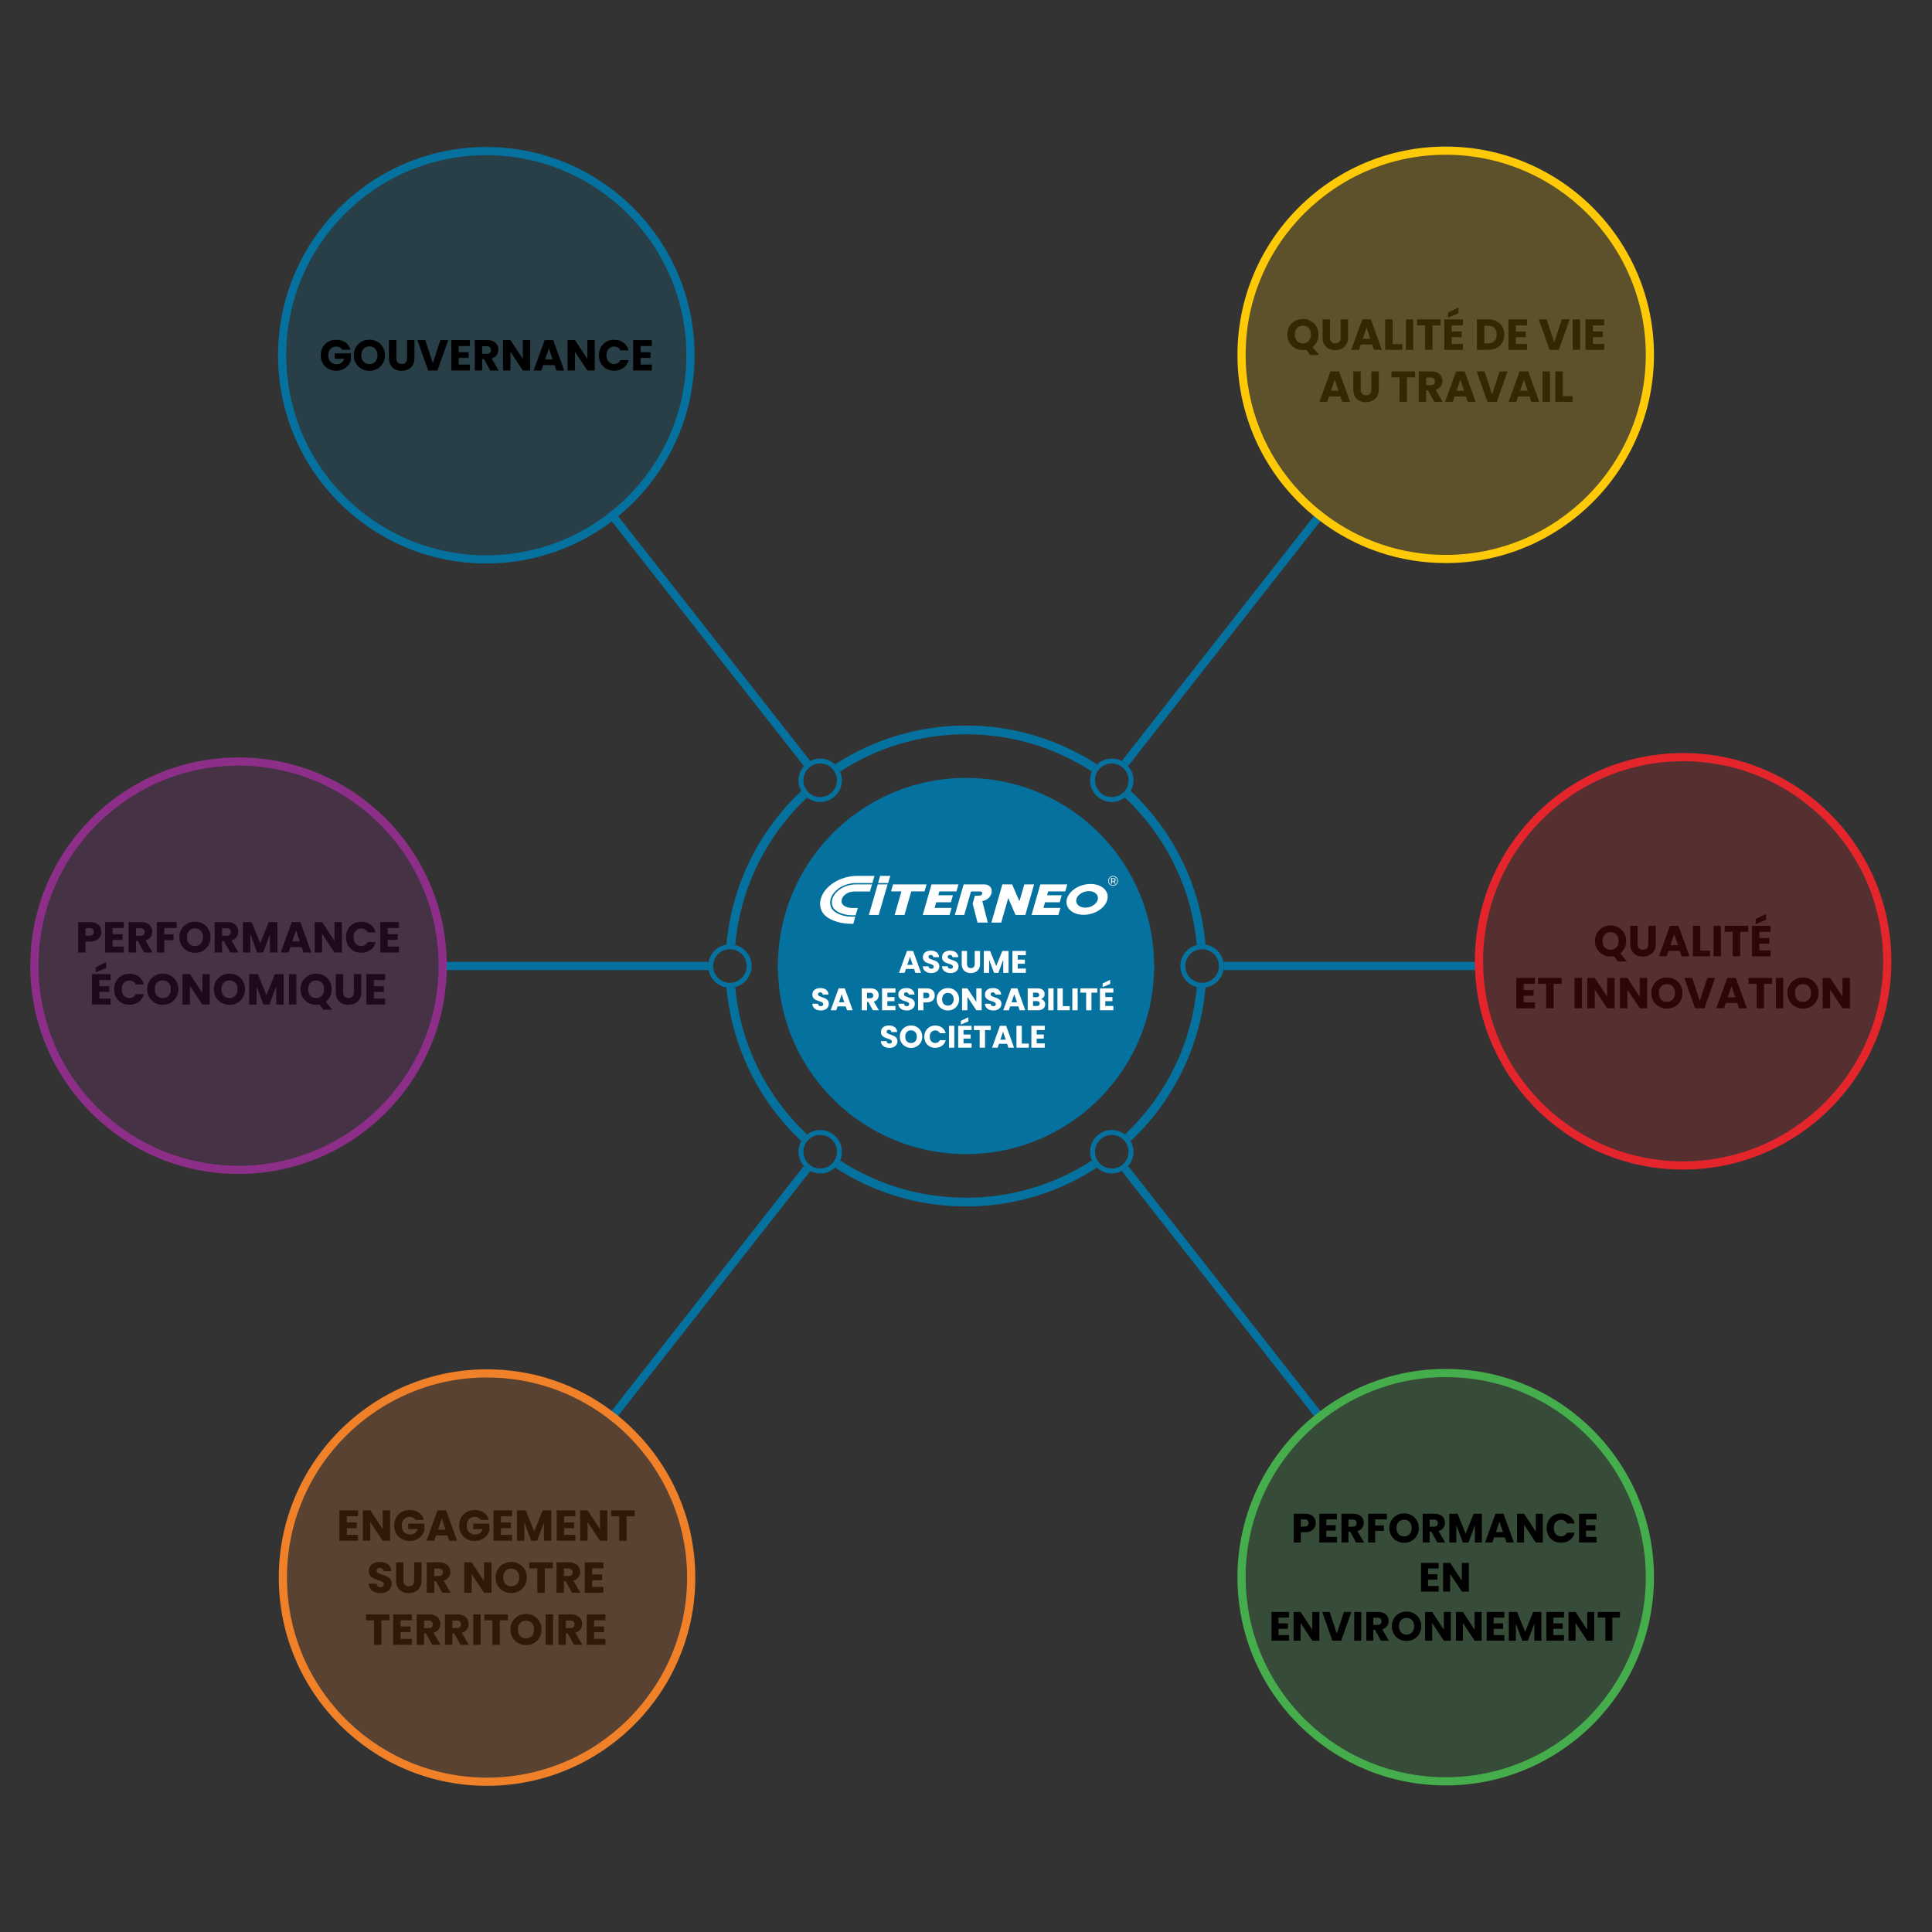 <?xml version="1.0" encoding="UTF-8"?>
<svg id="Calque_1" data-name="Calque 1" xmlns="http://www.w3.org/2000/svg" version="1.1" xmlns:xlink="http://www.w3.org/1999/xlink" viewBox="0 0 1181 1181">
  <rect x="0" y="0" width="1181" height="1181" fill="#333333" stroke="none"/>
  <defs>
    <clipPath id="clippath">
      <rect x="500.122" y="534.241" width="184.333" height="31.722" fill="none" stroke-width="0"/>
    </clipPath>
    <clipPath id="clippath-1">
      <rect x="500.122" y="534.241" width="184.333" height="31.721" fill="none" stroke-width="0"/>
    </clipPath>
  </defs>
  <path d="M691.168,483.488c-.88,1.56-2.08,2.94-3.51,4.03,24.45,23.08,40.72,54.75,43.91,90.14,1.75-.45,3.58-.52,5.36-.24-3.28-36.89-20.23-69.91-45.76-93.93ZM590.498,443.508c-29.52,0-57.02,8.74-80.07,23.77,1.32,1.23,2.37,2.72,3.09,4.37,22.18-14.42,48.62-22.8,76.98-22.8s54.79,8.38,76.97,22.79c.73-1.65,1.79-3.13,3.1-4.36-23.05-15.03-50.55-23.77-80.07-23.77ZM489.829,483.488c-25.52,24.02-42.47,57.04-45.75,93.93,1.78-.28,3.6-.21,5.35.24,3.19-35.39,19.46-67.06,43.92-90.14-1.44-1.09-2.63-2.46-3.52-4.03ZM449.429,603.358c-1.07.28-2.16.41-3.26.41-.7,0-1.39-.05-2.08-.17,3.27,36.89,20.23,69.91,45.75,93.93.88-1.57,2.08-2.94,3.51-4.03-24.46-23.09-40.72-54.75-43.92-90.14ZM667.468,709.367c-22.18,14.41-48.62,22.78-76.97,22.78s-54.8-8.37-76.97-22.78c-.72,1.65-1.78,3.13-3.09,4.36,23.05,15.03,50.55,23.77,80.06,23.77s57.01-8.74,80.06-23.77c-1.31-1.23-2.37-2.71-3.09-4.36ZM734.829,603.768c-1.1,0-2.19-.13-3.26-.41-3.2,35.39-19.47,67.06-43.92,90.14,1.44,1.09,2.63,2.46,3.51,4.03,25.53-24.02,42.49-57.04,45.76-93.93-.69.12-1.39.17-2.09.17Z" fill="#04719e" stroke-width="0"/>
  <g>
    <path d="M433.139,592.998h-165.06c.02-.89.03-1.79.03-2.69,0-.77-.01-1.54-.02-2.31h165.06c-.32,1.65-.32,3.35-.01,5Z" fill="#04719e" stroke-width="0"/>
    <path d="M705.489,590.498c0,.84-.01,1.67-.03,2.5h-229.91c-.02-.83-.03-1.66-.03-2.5s.01-1.67.03-2.5h229.91c.02.83.03,1.66.03,2.5Z" fill="#04719e" stroke-width="0"/>
    <path d="M747.858,592.998c.31-1.65.31-3.35-.01-5h158.72c0,1.67.03,3.34.11,5h-158.82Z" fill="#04719e" stroke-width="0"/>
    <path d="M747.849,587.998c-.48-2.52-1.7-4.93-3.64-6.87-2.05-2.05-4.61-3.29-7.28-3.71-1.78-.28-3.61-.21-5.36.24-2.25.56-4.37,1.72-6.12,3.47-1.94,1.94-3.16,4.35-3.64,6.87-.32,1.65-.32,3.35-.01,5,.48,2.53,1.7,4.94,3.65,6.89,1.75,1.75,3.88,2.91,6.12,3.47,1.07.28,2.16.41,3.26.41.7,0,1.4-.05,2.09-.17,2.67-.41,5.23-1.65,7.29-3.71,1.95-1.95,3.17-4.36,3.65-6.89.31-1.65.31-3.35-.01-5ZM744.789,592.998c-.44,1.75-1.34,3.41-2.7,4.77-1.41,1.41-3.12,2.32-4.93,2.73-1.76.41-3.61.35-5.35-.18-1.55-.47-3.01-1.32-4.24-2.55-1.36-1.36-2.26-3.02-2.7-4.77-.4-1.64-.4-3.36.01-5,.43-1.74,1.33-3.39,2.69-4.75,1.23-1.23,2.69-2.08,4.24-2.55.98-.3,2-.45,3.02-.45.78,0,1.57.09,2.33.27,1.81.41,3.52,1.32,4.93,2.73,1.36,1.36,2.26,3.01,2.69,4.75.41,1.64.41,3.36.01,5Z" fill="#04719e" stroke-width="0"/>
    <path d="M459.188,587.998c-.48-2.52-1.69-4.93-3.64-6.87-1.75-1.75-3.87-2.91-6.12-3.47-1.75-.45-3.57-.52-5.35-.24-2.67.42-5.23,1.66-7.29,3.71-1.94,1.94-3.16,4.35-3.64,6.87-.32,1.65-.32,3.35-.01,5,.48,2.53,1.7,4.94,3.65,6.89,2.06,2.06,4.63,3.3,7.3,3.71.69.12,1.38.17,2.08.17,1.1,0,2.19-.13,3.26-.41,2.25-.56,4.37-1.72,6.12-3.47,1.96-1.95,3.17-4.36,3.65-6.89.31-1.65.31-3.35-.01-5ZM456.128,592.998c-.44,1.75-1.34,3.41-2.7,4.77-1.23,1.23-2.69,2.08-4.24,2.55-1.73.53-3.58.59-5.34.19-1.81-.42-3.52-1.33-4.93-2.74-1.37-1.36-2.27-3.02-2.71-4.77-.4-1.64-.4-3.36.01-5,.43-1.74,1.33-3.39,2.7-4.75,1.41-1.41,3.12-2.32,4.93-2.74.76-.17,1.54-.26,2.32-.26,1.02,0,2.04.15,3.02.45,1.55.47,3.01,1.32,4.24,2.55,1.36,1.36,2.26,3.01,2.69,4.75.41,1.64.41,3.36.01,5Z" fill="#04719e" stroke-width="0"/>
  </g>
  <g>
    <path d="M495.318,715.818l-117.48,149.67-1.51,1.92-1.57,2.01c-1.29-1.05-2.61-2.08-3.95-3.08l1.58-2.01,1.5-1.91,117.49-149.69c1.1,1.27,2.44,2.32,3.94,3.09Z" fill="#04719e" stroke-width="0"/>
    <path d="M663.438,501.617l-52.76,67.22-1.1,1.41-6.41,8.16-.54.69-2.51,3.19-1.19,1.52-2.39,3.04-.46.59-.44.56-1.51,1.93h-.01l-.44.57-1.92,2.45-.04.05-1.22,1.55-5.31,6.77-2.49,3.17-.09.12-1.97,2.51-1.49,1.89-3.66,4.66-1.46,1.87-.67.85-12.74,16.23-2.95,3.76-2.93,3.74-2.51,3.2h-.01l-30.729,39.16c-1.33-1-2.64-2.03-3.93-3.1l30.34-38.65,2.32-2.96,4.69-5.97,2.12-2.7,7.74-9.86,2.06-2.63,4.18-5.32,3.021-3.85,3.15-4.01,2.19-2.79,5.99-7.64,1.96-2.5.82-1.04,1.15-1.46.44-.56.77-.99.89-1.13,2.77-3.53,1.62-2.06.76-.97.28-.35,1.71-2.18,60.99-77.7c1.33,1,2.64,2.03,3.92,3.09Z" fill="#04719e" stroke-width="0"/>
    <path d="M810.208,314.637l-1.54,1.96-1.54,1.97-117.51,149.7c-1.1-1.27-2.44-2.32-3.93-3.08l117.5-149.71,1.55-1.97,1.54-1.96c1.29,1.06,2.6,2.09,3.93,3.09Z" fill="#04719e" stroke-width="0"/>
    <path d="M692.789,475.387c-.33-2.74-1.48-5.18-3.17-7.12-1.1-1.27-2.44-2.32-3.93-3.08-2.28-1.18-4.93-1.72-7.66-1.39-2.9.35-5.47,1.62-7.46,3.48-1.31,1.23-2.37,2.71-3.1,4.36-.92,2.1-1.31,4.47-1.02,6.92.32,2.74,1.47,5.18,3.15,7.11v.01c1.12,1.26,2.46,2.31,3.95,3.07,1.83.96,3.9,1.49,6.06,1.49.53,0,1.06-.03,1.6-.1,2.43-.29,4.63-1.23,6.45-2.62,1.43-1.09,2.63-2.47,3.51-4.03,1.35-2.37,1.97-5.19,1.62-8.1ZM688.889,481.387c-.78,1.62-1.98,3.03-3.47,4.06-1.32.9-2.87,1.51-4.57,1.72-1.91.22-3.77-.09-5.41-.83-1.54-.69-2.9-1.75-3.93-3.09-1.1-1.42-1.85-3.14-2.08-5.05-.21-1.71.02-3.37.59-4.87.65-1.69,1.73-3.19,3.13-4.32,1.46-1.19,3.25-1.99,5.24-2.23.42-.05.83-.07,1.24-.07,1.47,0,2.88.32,4.16.9,1.55.68,2.9,1.74,3.94,3.08,1.11,1.42,1.85,3.15,2.08,5.06.24,2-.11,3.94-.92,5.64Z" fill="#04719e" stroke-width="0"/>
    <path d="M514.559,702.448c-.32-2.68-1.42-5.13-3.16-7.12-.55-.63-1.15-1.21-1.82-1.73-.67-.52-1.37-.97-2.11-1.35v-.01c-2.33-1.21-4.979-1.7-7.66-1.37-2.44.29-4.64,1.23-6.46,2.63-1.43,1.09-2.63,2.46-3.51,4.03-1.34,2.37-1.97,5.18-1.62,8.1.33,2.73,1.47,5.17,3.16,7.1,1.1,1.27,2.44,2.32,3.94,3.09,1.83.95,3.9,1.48,6.06,1.48.53,0,1.07-.03,1.6-.09,2.9-.35,5.48-1.62,7.46-3.48,1.31-1.23,2.37-2.71,3.09-4.36.93-2.1,1.33-4.48,1.03-6.92ZM510.978,707.668c-.35.96-.86,1.88-1.51,2.71-.479.61-1.02,1.15-1.61,1.63-1.49,1.21-3.29,1.98-5.24,2.22-1.91.23-3.77-.09-5.41-.82-1.54-.7-2.9-1.76-3.93-3.09-1.1-1.42-1.85-3.14-2.08-5.05-.24-2,.12-3.94.93-5.63.78-1.64,1.97-3.04,3.47-4.07,1.32-.91,2.87-1.52,4.57-1.72.41-.05.83-.08,1.25-.08,1.44,0,2.85.3,4.15.89.76.34,1.49.77,2.16,1.3s1.27,1.13,1.78,1.78c1.13,1.46,1.85,3.2,2.08,5.07.2,1.67-.01,3.33-.61,4.86Z" fill="#04719e" stroke-width="0"/>
  </g>
  <g>
    <path d="M495.318,465.178c-1.5.77-2.83,1.82-3.94,3.09l-117.42-149.59-1.5-1.91-1.58-2.01c1.33-1.01,2.65-2.04,3.94-3.1l1.57,2.01,1.51,1.92,117.42,149.59Z" fill="#04719e" stroke-width="0"/>
    <path d="M663.449,679.387c-1.29,1.06-2.6,2.09-3.93,3.09l-30.73-39.15-4.23-5.4-6.6-8.41-.69-.88-8.07-10.28-1.32-1.68-.01-.01-2.24-2.85-4.43-5.65-1.62-2.06-.01-.01-.21-.27-1.74-2.21-1.29-1.64-5.83-7.43-1.22-1.55-1.96-2.5-1.65-2.1v-.01l-.31-.39-2.27-2.89-.67-.86-2.5-3.19-2.03-2.58-.01-.01-4.71-6-.21-.27-2.28-2.9-.36-.46-52.76-67.21c1.29-1.07,2.6-2.1,3.93-3.1l55.19,70.31,5.74,7.32,5.39,6.86,1.82,2.32.87,1.11.78.99.13.16.31.4,1.46,1.86.5.64,1.96,2.5.04.05,5.96,7.59.8,1.02,2.31,2.94,2.47,3.15.72.92,5.87,7.48,2.05,2.61.38.48,8.32,10.6,3.58,4.56,6.41,8.17.6.76,28.3,36.06Z" fill="#04719e" stroke-width="0"/>
    <path d="M810.239,866.407c-1.33,1-2.64,2.03-3.93,3.09l-1.57-2.02-1.51-1.91-117.54-149.75c1.49-.77,2.83-1.82,3.93-3.09l117.54,149.75,1.5,1.92,1.58,2.01Z" fill="#04719e" stroke-width="0"/>
    <path d="M513.518,471.648c-.72-1.65-1.77-3.14-3.09-4.37-1.98-1.86-4.56-3.13-7.46-3.48-2.729-.33-5.38.2-7.65,1.38-1.5.77-2.83,1.82-3.94,3.09-1.69,1.94-2.84,4.38-3.17,7.12-.35,2.91.28,5.73,1.62,8.1.89,1.57,2.08,2.94,3.52,4.03,1.81,1.39,4.01,2.33,6.44,2.62.54.07,1.07.1,1.6.1,2.16,0,4.23-.53,6.07-1.49,1.49-.76,2.83-1.81,3.94-3.08,1.68-1.93,2.83-4.37,3.15-7.11.3-2.44-.1-4.81-1.03-6.91ZM511.568,478.198c-.23,1.91-.97,3.63-2.07,5.05-1.04,1.34-2.4,2.4-3.94,3.09-1.64.74-3.5,1.05-5.41.83-1.69-.21-3.24-.82-4.56-1.72-1.5-1.03-2.7-2.44-3.47-4.07-.82-1.69-1.17-3.63-.93-5.63.24-1.91.98-3.65,2.09-5.07,1.04-1.34,2.39-2.4,3.939-3.08,1.28-.57,2.68-.89,4.15-.89.41,0,.83.02,1.24.07,1.99.24,3.78,1.04,5.24,2.23,1.4,1.14,2.49,2.63,3.13,4.33.57,1.5.8,3.16.59,4.86Z" fill="#04719e" stroke-width="0"/>
    <path d="M691.159,697.528c-.88-1.57-2.07-2.94-3.51-4.03-1.81-1.4-4.02-2.34-6.45-2.63-2.67-.32-5.32.16-7.66,1.37-.74.38-1.45.83-2.12,1.36-.67.52-1.27,1.1-1.82,1.73-1.74,1.99-2.84,4.44-3.16,7.12-.3,2.44.1,4.82,1.03,6.92.72,1.65,1.78,3.13,3.09,4.36,1.98,1.86,4.56,3.13,7.46,3.48.54.06,1.07.09,1.6.09,2.17,0,4.24-.53,6.07-1.48,1.49-.77,2.83-1.82,3.93-3.09,1.69-1.93,2.83-4.37,3.16-7.1.35-2.92-.28-5.73-1.62-8.1ZM689.798,705.268c-.23,1.91-.98,3.63-2.08,5.05-1.03,1.33-2.39,2.39-3.93,3.08-1.64.74-3.5,1.06-5.41.83-1.99-.24-3.78-1.04-5.24-2.22-1.4-1.14-2.48-2.64-3.13-4.33-.57-1.5-.8-3.16-.59-4.87.23-1.87.94-3.61,2.08-5.07.5-.65,1.1-1.25,1.77-1.78s1.4-.96,2.16-1.3c1.3-.59,2.71-.89,4.16-.89.41,0,.83.03,1.25.08,1.7.2,3.25.81,4.57,1.72,1.49,1.02,2.69,2.43,3.47,4.06.81,1.7,1.16,3.64.92,5.64Z" fill="#04719e" stroke-width="0"/>
  </g>
  <path d="M705.489,590.498c0,.84-.01,1.67-.03,2.5-.74,34.8-16.94,65.8-42.01,86.39-1.29,1.06-2.6,2.09-3.93,3.09-19.22,14.45-43.12,23.01-69.02,23.01s-49.79-8.56-69.01-23.01c-1.33-1-2.64-2.03-3.93-3.1-25.07-20.58-41.27-51.58-42.01-86.38-.02-.83-.03-1.66-.03-2.5s.01-1.67.03-2.5c.74-34.8,16.94-65.79,42.01-86.37,1.29-1.07,2.6-2.1,3.93-3.1,19.22-14.45,43.11-23.01,69.01-23.01s49.8,8.56,69.02,23.01c1.33,1,2.64,2.03,3.92,3.09,25.08,20.58,41.28,51.58,42.02,86.38.02.83.03,1.66.03,2.5Z" fill="#04719e" stroke-width="0"/>
  <g>
    <path d="M297.258,92.358c-68.93,0-124.8,55.88-124.8,124.8,0,33.42,13.14,63.78,34.54,86.19,1.32,1.39,2.68,2.75,4.07,4.07,22.41,21.4,52.77,34.54,86.19,34.54,28.24,0,54.28-9.38,75.2-25.19,1.33-1.01,2.64-2.04,3.93-3.1,27.88-22.88,45.67-57.62,45.67-96.51,0-68.92-55.88-124.8-124.8-124.8ZM374.818,311.657c-1.29,1.06-2.61,2.09-3.94,3.1-20.5,15.5-46.01,24.7-73.62,24.7-31.61,0-61.61-12.03-84.47-33.86-1.34-1.27-2.68-2.61-3.98-3.98-21.83-22.86-33.85-52.86-33.85-84.46,0-67.44,54.86-122.3,122.3-122.3s122.3,54.86,122.3,122.3c0,38.02-17.44,72.04-44.74,94.5Z" fill="#04719e" opacity=".2" stroke-width="0"/>
    <path d="M297.258,89.858c-70.2,0-127.3,57.1-127.3,127.3,0,32.9,12.51,64.12,35.23,87.91,1.35,1.43,2.75,2.83,4.15,4.15,23.79,22.72,55.02,35.24,87.92,35.24,28.771,0,55.35-9.6,76.7-25.78,1.33-1,2.65-2.03,3.94-3.09,28.47-23.37,46.66-58.81,46.66-98.43,0-70.2-57.11-127.3-127.3-127.3ZM297.258,339.458c-31.61,0-61.61-12.03-84.47-33.86-1.34-1.27-2.68-2.61-3.98-3.98-21.83-22.86-33.85-52.86-33.85-84.46,0-67.44,54.86-122.3,122.3-122.3s122.3,54.86,122.3,122.3c0,38.02-17.44,72.04-44.74,94.5-1.29,1.06-2.61,2.09-3.94,3.1-20.5,15.5-46.01,24.7-73.62,24.7Z" fill="#04719e" stroke-width="0"/>
    <path d="M419.559,217.157c0,38.02-17.44,72.04-44.74,94.5-1.29,1.06-2.61,2.09-3.94,3.1-20.5,15.5-46.01,24.7-73.62,24.7-31.61,0-61.61-12.03-84.47-33.86-1.34-1.27-2.68-2.61-3.98-3.98-21.83-22.86-33.85-52.86-33.85-84.46,0-67.44,54.86-122.3,122.3-122.3s122.3,54.86,122.3,122.3Z" fill="#04719e" opacity=".2" stroke-width="0"/>
  </g>
  <g>
    <path d="M209.179,213.775c-.336-.618-.817-1.091-1.444-1.418-.627-.326-1.365-.49-2.213-.49-1.466,0-2.641.481-3.524,1.444-.883.963-1.324,2.248-1.324,3.855,0,1.714.464,3.052,1.391,4.015.928.963,2.204,1.444,3.829,1.444,1.113,0,2.054-.282,2.822-.849.769-.564,1.329-1.378,1.683-2.438h-5.75v-3.339h9.857v4.214c-.336,1.13-.906,2.182-1.71,3.152-.804.973-1.824,1.759-3.061,2.358-1.236.602-2.632.901-4.187.901-1.837,0-3.476-.401-4.915-1.206-1.44-.804-2.562-1.921-3.365-3.352s-1.206-3.064-1.206-4.902.402-3.476,1.206-4.915,1.921-2.562,3.352-3.365c1.432-.804,3.065-1.206,4.902-1.206,2.226,0,4.103.539,5.631,1.616,1.528,1.078,2.539,2.57,3.034,4.479h-5.008Z" fill="#000" stroke-width="0"/>
    <path d="M221.01,225.46c-1.457-.812-2.614-1.947-3.472-3.405-.856-1.457-1.285-3.096-1.285-4.915s.429-3.453,1.285-4.902c.857-1.448,2.015-2.579,3.472-3.392s3.061-1.219,4.81-1.219,3.352.406,4.81,1.219c1.457.812,2.605,1.943,3.444,3.392.839,1.449,1.259,3.083,1.259,4.902s-.424,3.458-1.272,4.915c-.848,1.458-1.996,2.593-3.444,3.405s-3.047,1.219-4.796,1.219-3.353-.406-4.81-1.219ZM229.383,221.062c.892-.989,1.339-2.297,1.339-3.922,0-1.643-.447-2.954-1.339-3.935s-2.08-1.471-3.563-1.471c-1.502,0-2.699.485-3.591,1.457-.893.972-1.338,2.288-1.338,3.948,0,1.643.445,2.954,1.338,3.935.892.98,2.089,1.471,3.591,1.471,1.483,0,2.672-.494,3.563-1.483Z" fill="#000" stroke-width="0"/>
    <path d="M242.301,207.892v11.13c0,1.112.273,1.97.821,2.569.547.602,1.352.901,2.411.901s1.872-.3,2.438-.901c.565-.6.849-1.457.849-2.569v-11.13h4.531v11.103c0,1.661-.354,3.065-1.061,4.214-.706,1.148-1.656,2.014-2.849,2.597s-2.521.874-3.987.874-2.778-.287-3.936-.861c-1.157-.573-2.071-1.439-2.742-2.597-.672-1.156-1.007-2.565-1.007-4.227v-11.103h4.531Z" fill="#000" stroke-width="0"/>
    <path d="M273.993,207.892l-6.599,18.602h-5.67l-6.599-18.602h4.823l4.61,14.044,4.637-14.044h4.797Z" fill="#000" stroke-width="0"/>
    <path d="M280.404,211.523v3.763h6.068v3.497h-6.068v4.081h6.863v3.63h-11.395v-18.602h11.395v3.631h-6.863Z" fill="#000" stroke-width="0"/>
    <path d="M299.694,226.493l-3.868-7.021h-1.087v7.021h-4.531v-18.602h7.605c1.466,0,2.716.257,3.749.769,1.033.513,1.806,1.215,2.318,2.106.513.893.769,1.886.769,2.981,0,1.236-.349,2.341-1.047,3.312-.697.972-1.727,1.66-3.087,2.066l4.293,7.366h-5.114ZM294.739,216.266h2.809c.83,0,1.453-.203,1.868-.609s.623-.98.623-1.723c0-.706-.208-1.263-.623-1.67-.415-.406-1.038-.609-1.868-.609h-2.809v4.611Z" fill="#000" stroke-width="0"/>
    <path d="M324.126,226.493h-4.531l-7.578-11.474v11.474h-4.531v-18.602h4.531l7.578,11.527v-11.527h4.531v18.602Z" fill="#000" stroke-width="0"/>
    <path d="M338.991,223.208h-6.942l-1.113,3.285h-4.743l6.73-18.602h5.247l6.73,18.602h-4.797l-1.112-3.285ZM337.825,219.71l-2.306-6.81-2.278,6.81h4.584Z" fill="#000" stroke-width="0"/>
    <path d="M363.581,226.493h-4.531l-7.578-11.474v11.474h-4.531v-18.602h4.531l7.578,11.527v-11.527h4.531v18.602Z" fill="#000" stroke-width="0"/>
    <path d="M367.29,212.251c.795-1.439,1.903-2.562,3.326-3.365,1.422-.804,3.034-1.206,4.836-1.206,2.208,0,4.098.583,5.67,1.749s2.624,2.756,3.153,4.77h-4.981c-.371-.777-.896-1.368-1.576-1.775-.681-.406-1.454-.609-2.319-.609-1.396,0-2.526.486-3.392,1.457-.865.973-1.298,2.271-1.298,3.896s.433,2.924,1.298,3.896,1.996,1.457,3.392,1.457c.865,0,1.639-.203,2.319-.609.68-.406,1.205-.998,1.576-1.775h4.981c-.529,2.014-1.581,3.6-3.153,4.757s-3.462,1.735-5.67,1.735c-1.802,0-3.414-.401-4.836-1.206-1.423-.804-2.531-1.921-3.326-3.352s-1.192-3.064-1.192-4.902.397-3.476,1.192-4.915Z" fill="#000" stroke-width="0"/>
    <path d="M391.588,211.523v3.763h6.068v3.497h-6.068v4.081h6.863v3.63h-11.395v-18.602h11.395v3.631h-6.863Z" fill="#000" stroke-width="0"/>
  </g>
  <path d="M883.739,92.098c-68.93,0-124.8,55.88-124.8,124.8,0,33.42,13.14,63.78,34.54,86.19,1.32,1.39,2.68,2.75,4.07,4.07,2.31,2.21,4.71,4.33,7.19,6.35,1.29,1.06,2.6,2.09,3.93,3.09,20.89,15.76,46.89,25.1,75.07,25.1,68.92,0,124.8-55.87,124.8-124.8s-55.88-124.8-124.8-124.8ZM883.739,339.198c-26.79,0-52.42-8.64-73.53-24.56-1.33-1-2.64-2.03-3.93-3.09-2.4-1.97-4.74-4.04-7-6.2-1.35-1.28-2.69-2.61-3.99-3.98-21.83-22.86-33.85-52.86-33.85-84.47,0-67.43,54.87-122.3,122.3-122.3s122.3,54.87,122.3,122.3-54.86,122.3-122.3,122.3Z" fill="#feca07" opacity=".2" stroke-width="0"/>
  <g>
    <path d="M800.912,217.021l-2.385-3.206c-.707.142-1.395.212-2.066.212-1.748,0-3.352-.406-4.809-1.219s-2.615-1.947-3.473-3.405c-.855-1.457-1.285-3.096-1.285-4.915s.43-3.453,1.285-4.902c.857-1.448,2.016-2.579,3.473-3.392s3.061-1.219,4.809-1.219,3.352.406,4.811,1.219c1.457.812,2.605,1.943,3.443,3.392.84,1.449,1.26,3.083,1.26,4.902,0,1.59-.322,3.043-.969,4.359-.645,1.315-1.541,2.406-2.689,3.272l4.082,4.901h-5.486ZM792.871,208.422c.891.98,2.088,1.471,3.59,1.471,1.484,0,2.672-.494,3.564-1.483.891-.989,1.338-2.297,1.338-3.922,0-1.643-.447-2.954-1.338-3.935-.893-.98-2.08-1.471-3.564-1.471-1.502,0-2.699.485-3.59,1.457-.893.972-1.338,2.288-1.338,3.948,0,1.643.445,2.954,1.338,3.935Z" fill="#000" stroke-width="0"/>
    <path d="M812.996,195.239v11.13c0,1.112.273,1.97.82,2.569.547.602,1.352.901,2.412.901s1.871-.3,2.438-.901c.564-.6.848-1.457.848-2.569v-11.13h4.531v11.103c0,1.661-.354,3.065-1.061,4.214-.705,1.148-1.656,2.014-2.848,2.597-1.193.583-2.521.874-3.988.874s-2.777-.287-3.936-.861c-1.156-.573-2.07-1.439-2.742-2.597-.672-1.156-1.006-2.565-1.006-4.227v-11.103h4.531Z" fill="#000" stroke-width="0"/>
    <path d="M838.805,210.556h-6.943l-1.113,3.285h-4.742l6.73-18.602h5.246l6.73,18.602h-4.797l-1.111-3.285ZM837.638,207.058l-2.307-6.81-2.277,6.81h4.584Z" fill="#000" stroke-width="0"/>
    <path d="M851.285,210.344h5.936v3.497h-10.467v-18.602h4.531v15.104Z" fill="#000" stroke-width="0"/>
    <path d="M863.924,195.239v18.602h-4.531v-18.602h4.531Z" fill="#000" stroke-width="0"/>
    <path d="M880.592,195.239v3.631h-4.93v14.971h-4.531v-14.971h-4.928v-3.631h14.389Z" fill="#000" stroke-width="0"/>
    <path d="M887.4,198.87v3.763h6.068v3.497h-6.068v4.081h6.863v3.63h-11.395v-18.602h11.395v3.631h-6.863ZM891.535,191.503l-6.387,2.677v-3.127l6.387-3.073v3.523Z" fill="#000" stroke-width="0"/>
    <path d="M914.931,196.405c1.467.777,2.602,1.868,3.404,3.272.805,1.404,1.207,3.025,1.207,4.862,0,1.82-.402,3.437-1.207,4.85-.803,1.413-1.943,2.509-3.418,3.285-1.475.778-3.184,1.166-5.127,1.166h-6.969v-18.602h6.969c1.961,0,3.674.389,5.141,1.166ZM913.5,208.515c.955-.936,1.432-2.261,1.432-3.975s-.477-3.047-1.432-4.001c-.953-.954-2.287-1.431-4-1.431h-2.146v10.811h2.146c1.713,0,3.047-.468,4-1.404Z" fill="#000" stroke-width="0"/>
    <path d="M926.617,198.87v3.763h6.068v3.497h-6.068v4.081h6.863v3.63h-11.395v-18.602h11.395v3.631h-6.863Z" fill="#000" stroke-width="0"/>
    <path d="M959.5,195.239l-6.598,18.602h-5.67l-6.6-18.602h4.824l4.609,14.044,4.637-14.044h4.797Z" fill="#000" stroke-width="0"/>
    <path d="M965.912,195.239v18.602h-4.531v-18.602h4.531Z" fill="#000" stroke-width="0"/>
    <path d="M973.728,198.87v3.763h6.068v3.497h-6.068v4.081h6.863v3.63h-11.395v-18.602h11.395v3.631h-6.863Z" fill="#000" stroke-width="0"/>
    <path d="M819.367,242.353h-6.941l-1.113,3.286h-4.744l6.73-18.602h5.248l6.73,18.602h-4.797l-1.113-3.286ZM818.201,238.855l-2.305-6.81-2.279,6.81h4.584Z" fill="#000" stroke-width="0"/>
    <path d="M831.769,227.037v11.129c0,1.113.273,1.97.82,2.57s1.352.901,2.412.901,1.871-.301,2.438-.901c.564-.601.848-1.457.848-2.57v-11.129h4.531v11.103c0,1.66-.354,3.064-1.061,4.213-.705,1.148-1.656,2.014-2.848,2.597-1.193.583-2.521.875-3.988.875s-2.777-.287-3.936-.861c-1.156-.574-2.07-1.439-2.742-2.597s-1.006-2.566-1.006-4.227v-11.103h4.531Z" fill="#000" stroke-width="0"/>
    <path d="M864.996,227.037v3.63h-4.928v14.972h-4.531v-14.972h-4.93v-3.63h14.389Z" fill="#000" stroke-width="0"/>
    <path d="M876.762,245.639l-3.869-7.022h-1.086v7.022h-4.531v-18.602h7.605c1.465,0,2.715.256,3.748.769s1.807,1.215,2.318,2.106c.514.892.77,1.886.77,2.98,0,1.237-.35,2.341-1.047,3.312s-1.727,1.661-3.088,2.067l4.293,7.366h-5.113ZM871.806,235.41h2.809c.83,0,1.453-.203,1.867-.609.416-.406.623-.98.623-1.723,0-.706-.207-1.263-.623-1.669-.414-.406-1.037-.609-1.867-.609h-2.809v4.61Z" fill="#000" stroke-width="0"/>
    <path d="M896.131,242.353h-6.941l-1.113,3.286h-4.744l6.73-18.602h5.248l6.73,18.602h-4.797l-1.113-3.286ZM894.965,238.855l-2.305-6.81-2.279,6.81h4.584Z" fill="#000" stroke-width="0"/>
    <path d="M921.543,227.037l-6.6,18.602h-5.67l-6.598-18.602h4.822l4.611,14.044,4.637-14.044h4.797Z" fill="#000" stroke-width="0"/>
    <path d="M935.004,242.353h-6.943l-1.113,3.286h-4.742l6.73-18.602h5.246l6.73,18.602h-4.797l-1.111-3.286ZM933.838,238.855l-2.307-6.81-2.277,6.81h4.584Z" fill="#000" stroke-width="0"/>
    <path d="M947.482,227.037v18.602h-4.531v-18.602h4.531Z" fill="#000" stroke-width="0"/>
    <path d="M955.301,242.141h5.936v3.498h-10.467v-18.602h4.531v15.104Z" fill="#000" stroke-width="0"/>
  </g>
  <path d="M883.739,89.598c-70.19,0-127.3,57.11-127.3,127.3,0,32.91,12.52,64.13,35.23,87.92,1.36,1.42,2.76,2.82,4.16,4.15,2.38,2.27,4.84,4.44,7.36,6.51,1.3,1.06,2.61,2.1,3.94,3.09,21.98,16.62,48.69,25.63,76.61,25.63,70.2,0,127.3-57.1,127.3-127.3s-57.1-127.3-127.3-127.3ZM883.739,339.198c-26.79,0-52.42-8.64-73.53-24.56-1.33-1-2.64-2.03-3.93-3.09-2.4-1.97-4.74-4.04-7-6.2-1.35-1.28-2.69-2.61-3.99-3.98-21.83-22.86-33.85-52.86-33.85-84.47,0-67.43,54.87-122.3,122.3-122.3s122.3,54.87,122.3,122.3-54.86,122.3-122.3,122.3Z" fill="#feca07" stroke-width="0"/>
  <path d="M1006.039,216.898c0,67.44-54.86,122.3-122.3,122.3-26.79,0-52.42-8.64-73.53-24.56-1.33-1-2.64-2.03-3.93-3.09-2.4-1.97-4.74-4.04-7-6.2-1.35-1.28-2.69-2.61-3.99-3.98-21.83-22.86-33.85-52.86-33.85-84.47,0-67.43,54.87-122.3,122.3-122.3s122.3,54.87,122.3,122.3Z" fill="#feca07" opacity=".2" stroke-width="0"/>
  <g opacity=".2">
    <path d="M1028.859,462.828c-68.93,0-124.8,55.88-124.8,124.8v.37c.01,1.68.04,3.34.12,5,1.32,31.3,14.17,59.62,34.42,80.82,1.32,1.39,2.68,2.75,4.07,4.07,22.41,21.4,52.771,34.54,86.19,34.54,68.92,0,124.8-55.87,124.8-124.8s-55.88-124.8-124.8-124.8ZM1028.859,709.928c-31.61,0-61.61-12.02-84.47-33.86-1.34-1.27-2.68-2.61-3.98-3.98-20.59-21.56-32.45-49.46-33.73-79.09-.08-1.66-.11-3.33-.11-5-.01-.12-.01-.25-.01-.37,0-67.44,54.86-122.3,122.3-122.3s122.3,54.86,122.3,122.3-54.86,122.3-122.3,122.3Z" fill="#e5252c" stroke-width="0"/>
  </g>
  <g>
    <path d="M988.98,587.744l-2.385-3.206c-.707.142-1.396.212-2.066.212-1.749,0-3.353-.406-4.81-1.219s-2.614-1.947-3.472-3.405c-.856-1.457-1.285-3.096-1.285-4.915s.429-3.453,1.285-4.902c.857-1.448,2.015-2.579,3.472-3.392s3.061-1.219,4.81-1.219,3.352.406,4.81,1.219c1.457.812,2.605,1.943,3.444,3.392.839,1.449,1.259,3.083,1.259,4.902,0,1.59-.322,3.043-.968,4.359-.645,1.315-1.541,2.406-2.689,3.272l4.081,4.901h-5.485ZM980.938,579.145c.892.98,2.089,1.471,3.591,1.471,1.483,0,2.672-.494,3.563-1.483s1.339-2.297,1.339-3.922c0-1.643-.447-2.954-1.339-3.935s-2.08-1.471-3.563-1.471c-1.502,0-2.699.485-3.591,1.457-.893.972-1.338,2.288-1.338,3.948,0,1.643.445,2.954,1.338,3.935Z" fill="#000" stroke-width="0"/>
    <path d="M1001.063,565.963v11.13c0,1.112.273,1.97.821,2.569.547.602,1.352.901,2.411.901s1.872-.3,2.438-.901c.565-.6.849-1.457.849-2.569v-11.13h4.531v11.103c0,1.661-.354,3.065-1.061,4.214-.706,1.148-1.656,2.014-2.849,2.597s-2.521.874-3.987.874-2.778-.287-3.936-.861c-1.157-.573-2.071-1.439-2.742-2.597-.672-1.156-1.007-2.565-1.007-4.227v-11.103h4.531Z" fill="#000" stroke-width="0"/>
    <path d="M1026.871,581.279h-6.942l-1.113,3.285h-4.743l6.73-18.602h5.247l6.73,18.602h-4.797l-1.112-3.285ZM1025.705,577.781l-2.306-6.81-2.278,6.81h4.584Z" fill="#000" stroke-width="0"/>
    <path d="M1039.352,581.067h5.936v3.497h-10.467v-18.602h4.531v15.104Z" fill="#000" stroke-width="0"/>
    <path d="M1051.992,565.963v18.602h-4.531v-18.602h4.531Z" fill="#000" stroke-width="0"/>
    <path d="M1068.659,565.963v3.631h-4.929v14.971h-4.531v-14.971h-4.929v-3.631h14.389Z" fill="#000" stroke-width="0"/>
    <path d="M1075.468,569.594v3.763h6.068v3.497h-6.068v4.081h6.863v3.63h-11.395v-18.602h11.395v3.631h-6.863ZM1079.602,562.226l-6.386,2.677v-3.127l6.386-3.073v3.523Z" fill="#000" stroke-width="0"/>
    <path d="M931.427,601.39v3.763h6.068v3.498h-6.068v4.08h6.863v3.631h-11.395v-18.602h11.395v3.63h-6.863Z" fill="#000" stroke-width="0"/>
    <path d="M954.613,597.761v3.63h-4.929v14.972h-4.531v-14.972h-4.929v-3.63h14.389Z" fill="#000" stroke-width="0"/>
    <path d="M967.039,597.761v18.602h-4.531v-18.602h4.531Z" fill="#000" stroke-width="0"/>
    <path d="M986.965,616.362h-4.531l-7.578-11.474v11.474h-4.531v-18.602h4.531l7.578,11.526v-11.526h4.531v18.602Z" fill="#000" stroke-width="0"/>
    <path d="M1006.892,616.362h-4.531l-7.578-11.474v11.474h-4.531v-18.602h4.531l7.578,11.526v-11.526h4.531v18.602Z" fill="#000" stroke-width="0"/>
    <path d="M1014.166,615.329c-1.457-.812-2.614-1.948-3.472-3.405-.856-1.458-1.285-3.096-1.285-4.916s.429-3.453,1.285-4.901c.857-1.448,2.015-2.579,3.472-3.392s3.061-1.22,4.81-1.22,3.352.407,4.81,1.22c1.457.812,2.605,1.943,3.444,3.392s1.259,3.083,1.259,4.901-.424,3.458-1.272,4.916c-.848,1.457-1.996,2.593-3.444,3.405s-3.047,1.219-4.796,1.219-3.353-.406-4.81-1.219ZM1022.539,610.93c.892-.989,1.339-2.296,1.339-3.922,0-1.643-.447-2.954-1.339-3.935s-2.08-1.471-3.563-1.471c-1.502,0-2.699.486-3.591,1.458-.893.972-1.338,2.287-1.338,3.947,0,1.644.445,2.955,1.338,3.936.892.98,2.089,1.471,3.591,1.471,1.483,0,2.672-.494,3.563-1.484Z" fill="#000" stroke-width="0"/>
    <path d="M1048.468,597.761l-6.599,18.602h-5.67l-6.599-18.602h4.823l4.61,14.044,4.637-14.044h4.797Z" fill="#000" stroke-width="0"/>
    <path d="M1061.928,613.076h-6.942l-1.113,3.286h-4.743l6.73-18.602h5.247l6.73,18.602h-4.797l-1.112-3.286ZM1060.762,609.578l-2.306-6.81-2.278,6.81h4.584Z" fill="#000" stroke-width="0"/>
    <path d="M1083.259,597.761v3.63h-4.929v14.972h-4.531v-14.972h-4.929v-3.63h14.389Z" fill="#000" stroke-width="0"/>
    <path d="M1090.069,597.761v18.602h-4.531v-18.602h4.531Z" fill="#000" stroke-width="0"/>
    <path d="M1097.342,615.329c-1.457-.812-2.614-1.948-3.472-3.405-.856-1.458-1.285-3.096-1.285-4.916s.429-3.453,1.285-4.901c.857-1.448,2.015-2.579,3.472-3.392s3.061-1.22,4.81-1.22,3.352.407,4.81,1.22c1.457.812,2.605,1.943,3.444,3.392s1.259,3.083,1.259,4.901-.424,3.458-1.272,4.916c-.848,1.457-1.996,2.593-3.444,3.405s-3.047,1.219-4.796,1.219-3.353-.406-4.81-1.219ZM1105.715,610.93c.892-.989,1.339-2.296,1.339-3.922,0-1.643-.447-2.954-1.339-3.935s-2.08-1.471-3.563-1.471c-1.502,0-2.699.486-3.591,1.458-.893.972-1.338,2.287-1.338,3.947,0,1.644.445,2.955,1.338,3.936.892.98,2.089,1.471,3.591,1.471,1.483,0,2.672-.494,3.563-1.484Z" fill="#000" stroke-width="0"/>
    <path d="M1130.822,616.362h-4.531l-7.578-11.474v11.474h-4.531v-18.602h4.531l7.578,11.526v-11.526h4.531v18.602Z" fill="#000" stroke-width="0"/>
  </g>
  <path d="M1028.859,460.328c-70.19,0-127.3,57.1-127.3,127.3v.37c.01,1.67.04,3.34.12,5,1.28,30.91,13.63,60.05,35.11,82.54,1.35,1.43,2.75,2.83,4.15,4.16,23.8,22.72,55.02,35.23,87.92,35.23,70.189,0,127.3-57.11,127.3-127.3s-57.11-127.3-127.3-127.3ZM1028.859,709.928c-31.61,0-61.61-12.02-84.47-33.86-1.34-1.27-2.68-2.61-3.98-3.98-20.59-21.56-32.45-49.46-33.73-79.09-.08-1.66-.11-3.33-.11-5-.01-.12-.01-.25-.01-.37,0-67.44,54.86-122.3,122.3-122.3s122.3,54.86,122.3,122.3-54.86,122.3-122.3,122.3Z" fill="#e5252c" stroke-width="0"/>
  <path d="M1151.159,587.628c0,67.43-54.86,122.3-122.3,122.3-31.61,0-61.61-12.02-84.47-33.86-1.34-1.27-2.68-2.61-3.98-3.98-20.59-21.56-32.45-49.46-33.73-79.09-.08-1.66-.11-3.33-.11-5-.01-.12-.01-.25-.01-.37,0-67.44,54.86-122.3,122.3-122.3s122.3,54.86,122.3,122.3Z" fill="#e5252c" opacity=".2" stroke-width="0"/>
  <g opacity=".2">
    <path d="M883.739,839.298c-28.19,0-54.19,9.34-75.08,25.1-1.33,1-2.64,2.03-3.92,3.08-27.96,22.89-45.8,57.67-45.8,96.62,0,33.42,13.14,63.78,34.54,86.19,1.32,1.39,2.68,2.75,4.07,4.07,22.41,21.4,52.77,34.54,86.19,34.54,68.92,0,124.8-55.87,124.8-124.8s-55.88-124.8-124.8-124.8ZM883.739,1086.398c-31.6,0-61.6-12.02-84.46-33.85-1.36-1.29-2.7-2.63-3.99-3.99-21.82-22.85-33.85-52.85-33.85-84.46,0-38.08,17.5-72.15,44.87-94.6,1.29-1.06,2.6-2.09,3.93-3.09,20.479-15.45,45.94-24.61,73.5-24.61,67.44,0,122.3,54.86,122.3,122.3s-54.86,122.3-122.3,122.3Z" fill="#45ad4c" stroke-width="0"/>
  </g>
  <path d="M883.739,836.798c-28.72,0-55.25,9.57-76.58,25.68-1.33,1-2.64,2.03-3.93,3.09-28.54,23.36-46.79,58.85-46.79,98.53,0,32.9,12.52,64.13,35.23,87.91,1.35,1.42,2.75,2.82,4.16,4.16,23.79,22.72,55.01,35.23,87.91,35.23,70.2,0,127.3-57.11,127.3-127.3s-57.1-127.3-127.3-127.3ZM883.739,1086.398c-31.6,0-61.6-12.02-84.46-33.85-1.36-1.29-2.7-2.63-3.99-3.99-21.82-22.85-33.85-52.85-33.85-84.46,0-38.08,17.5-72.15,44.87-94.6,1.29-1.06,2.6-2.09,3.93-3.09,20.479-15.45,45.94-24.61,73.5-24.61,67.44,0,122.3,54.86,122.3,122.3s-54.86,122.3-122.3,122.3Z" fill="#45ad4c" stroke-width="0"/>
  <path d="M1006.039,964.098c0,67.44-54.86,122.3-122.3,122.3-31.6,0-61.6-12.02-84.46-33.85-1.36-1.29-2.7-2.63-3.99-3.99-21.82-22.85-33.85-52.85-33.85-84.46,0-38.08,17.5-72.15,44.87-94.6,1.29-1.06,2.6-2.09,3.93-3.09,20.479-15.45,45.94-24.61,73.5-24.61,67.44,0,122.3,54.86,122.3,122.3Z" fill="#45ad4c" opacity=".2" stroke-width="0"/>
  <g opacity=".2">
    <path d="M376.329,867.407c-1.29-1.06-2.6-2.08-3.94-3.08-20.82-15.57-46.67-24.79-74.67-24.79-68.93,0-124.8,55.88-124.8,124.8,0,33.42,13.14,63.78,34.54,86.19,1.32,1.39,2.68,2.75,4.07,4.07,22.41,21.4,52.77,34.54,86.189,34.54,68.92,0,124.8-55.87,124.8-124.8,0-39.13-18.01-74.05-46.19-96.93ZM297.718,1086.637c-31.61,0-61.61-12.02-84.47-33.85-1.35-1.29-2.69-2.63-3.98-3.99-21.83-22.85-33.85-52.85-33.85-84.46,0-67.44,54.86-122.3,122.3-122.3,27.38,0,52.68,9.04,73.09,24.3,1.34,1,2.66,2.03,3.95,3.08,27.6,22.44,45.26,56.66,45.26,94.92,0,67.44-54.86,122.3-122.3,122.3Z" fill="#f08128" stroke-width="0"/>
  </g>
  <g>
    <path d="M212.011,926.883v3.763h6.068v3.497h-6.068v4.081h6.863v3.63h-11.395v-18.602h11.395v3.631h-6.863Z" fill="#000" stroke-width="0"/>
    <path d="M238.456,941.854h-4.531l-7.578-11.473v11.473h-4.531v-18.602h4.531l7.578,11.527v-11.527h4.531v18.602Z" fill="#000" stroke-width="0"/>
    <path d="M254.091,929.135c-.336-.617-.818-1.09-1.445-1.418-.627-.326-1.365-.49-2.213-.49-1.465,0-2.641.482-3.523,1.445s-1.324,2.248-1.324,3.855c0,1.713.463,3.051,1.391,4.014s2.203,1.444,3.828,1.444c1.113,0,2.055-.282,2.822-.849.77-.564,1.33-1.377,1.684-2.438h-5.75v-3.338h9.857v4.213c-.336,1.131-.906,2.182-1.711,3.152-.803.973-1.824,1.759-3.061,2.359s-2.631.9-4.186.9c-1.838,0-3.477-.401-4.916-1.205-1.439-.805-2.561-1.922-3.365-3.353-.803-1.431-1.205-3.064-1.205-4.901s.402-3.477,1.205-4.916c.805-1.439,1.922-2.561,3.352-3.365,1.432-.804,3.066-1.205,4.902-1.205,2.227,0,4.104.539,5.631,1.615,1.529,1.078,2.539,2.57,3.035,4.479h-5.008Z" fill="#000" stroke-width="0"/>
    <path d="M273.513,938.569h-6.943l-1.113,3.285h-4.742l6.73-18.602h5.246l6.73,18.602h-4.797l-1.111-3.285ZM272.347,935.071l-2.307-6.81-2.277,6.81h4.584Z" fill="#000" stroke-width="0"/>
    <path d="M293.81,929.135c-.336-.617-.816-1.09-1.443-1.418-.627-.326-1.365-.49-2.213-.49-1.467,0-2.641.482-3.525,1.445-.883.963-1.324,2.248-1.324,3.855,0,1.713.465,3.051,1.391,4.014.928.963,2.205,1.444,3.83,1.444,1.113,0,2.053-.282,2.822-.849.768-.564,1.328-1.377,1.682-2.438h-5.75v-3.338h9.857v4.213c-.336,1.131-.906,2.182-1.709,3.152-.805.973-1.824,1.759-3.061,2.359s-2.633.9-4.188.9c-1.836,0-3.475-.401-4.914-1.205-1.441-.805-2.562-1.922-3.365-3.353-.805-1.431-1.207-3.064-1.207-4.901s.402-3.477,1.207-4.916c.803-1.439,1.92-2.561,3.352-3.365,1.432-.804,3.064-1.205,4.902-1.205,2.225,0,4.102.539,5.631,1.615,1.527,1.078,2.539,2.57,3.033,4.479h-5.008Z" fill="#000" stroke-width="0"/>
    <path d="M306.185,926.883v3.763h6.068v3.497h-6.068v4.081h6.863v3.63h-11.395v-18.602h11.395v3.631h-6.863Z" fill="#000" stroke-width="0"/>
    <path d="M337.054,923.252v18.602h-4.531v-11.155l-4.16,11.155h-3.656l-4.188-11.182v11.182h-4.531v-18.602h5.354l5.221,12.879,5.166-12.879h5.326Z" fill="#000" stroke-width="0"/>
    <path d="M344.845,926.883v3.763h6.068v3.497h-6.068v4.081h6.863v3.63h-11.395v-18.602h11.395v3.631h-6.863Z" fill="#000" stroke-width="0"/>
    <path d="M371.288,941.854h-4.531l-7.578-11.473v11.473h-4.531v-18.602h4.531l7.578,11.527v-11.527h4.531v18.602Z" fill="#000" stroke-width="0"/>
    <path d="M387.956,923.252v3.631h-4.93v14.971h-4.531v-14.971h-4.928v-3.631h14.389Z" fill="#000" stroke-width="0"/>
    <path d="M228.983,973.174c-1.078-.441-1.939-1.095-2.584-1.961-.645-.865-.984-1.907-1.02-3.126h4.822c.07.688.309,1.215.717,1.577.406.361.936.543,1.59.543.67,0,1.201-.154,1.59-.464.387-.31.582-.737.582-1.285,0-.46-.154-.839-.463-1.14-.311-.301-.689-.547-1.141-.742-.449-.193-1.09-.414-1.92-.662-1.203-.371-2.184-.742-2.941-1.113-.76-.371-1.414-.918-1.961-1.643-.549-.725-.822-1.67-.822-2.836,0-1.73.627-3.086,1.881-4.066,1.256-.98,2.889-1.471,4.902-1.471,2.049,0,3.701.49,4.955,1.471s1.926,2.345,2.014,4.094h-4.9c-.037-.601-.258-1.073-.664-1.418-.406-.344-.926-.517-1.562-.517-.549,0-.99.146-1.324.437-.336.292-.504.712-.504,1.26,0,.601.281,1.068.848,1.404.564.336,1.447.697,2.65,1.086,1.201.406,2.176.795,2.928,1.166.75.371,1.4.91,1.947,1.616.547.707.822,1.616.822,2.729,0,1.061-.27,2.023-.809,2.889s-1.32,1.555-2.346,2.066c-1.025.513-2.234.769-3.631.769-1.359,0-2.578-.221-3.656-.663Z" fill="#000" stroke-width="0"/>
    <path d="M246.657,955.05v11.13c0,1.112.273,1.969.822,2.569.547.601,1.352.901,2.41.901s1.873-.301,2.438-.901c.566-.601.85-1.457.85-2.569v-11.13h4.531v11.103c0,1.66-.354,3.064-1.061,4.213s-1.656,2.014-2.85,2.598c-1.191.582-2.521.874-3.986.874s-2.779-.287-3.936-.861c-1.158-.573-2.072-1.439-2.742-2.597-.672-1.156-1.008-2.566-1.008-4.227v-11.103h4.531Z" fill="#000" stroke-width="0"/>
    <path d="M270.372,973.652l-3.867-7.022h-1.088v7.022h-4.531v-18.602h7.605c1.467,0,2.717.257,3.75.769,1.033.513,1.805,1.215,2.318,2.106.512.892.768,1.886.768,2.981,0,1.236-.348,2.34-1.047,3.312-.697.971-1.727,1.66-3.086,2.066l4.293,7.366h-5.115ZM265.417,963.424h2.809c.83,0,1.453-.203,1.869-.609.414-.406.623-.98.623-1.723,0-.707-.209-1.264-.623-1.67-.416-.406-1.039-.609-1.869-.609h-2.809v4.611Z" fill="#000" stroke-width="0"/>
    <path d="M300.421,973.652h-4.531l-7.578-11.474v11.474h-4.531v-18.602h4.531l7.578,11.526v-11.526h4.531v18.602Z" fill="#000" stroke-width="0"/>
    <path d="M307.694,972.618c-1.457-.812-2.613-1.948-3.471-3.405s-1.285-3.096-1.285-4.916.428-3.453,1.285-4.901,2.014-2.579,3.471-3.392,3.061-1.219,4.811-1.219,3.352.406,4.809,1.219,2.605,1.943,3.445,3.392c.838,1.448,1.258,3.083,1.258,4.901s-.424,3.459-1.271,4.916-1.996,2.593-3.445,3.405c-1.447.812-3.047,1.219-4.795,1.219s-3.354-.406-4.811-1.219ZM316.067,968.219c.893-.988,1.34-2.296,1.34-3.922,0-1.643-.447-2.953-1.34-3.934-.891-.98-2.08-1.471-3.562-1.471-1.502,0-2.699.485-3.592,1.457s-1.338,2.287-1.338,3.947c0,1.644.445,2.955,1.338,3.936s2.09,1.471,3.592,1.471c1.482,0,2.672-.494,3.562-1.484Z" fill="#000" stroke-width="0"/>
    <path d="M337.915,955.05v3.63h-4.928v14.972h-4.531v-14.972h-4.93v-3.63h14.389Z" fill="#000" stroke-width="0"/>
    <path d="M349.681,973.652l-3.869-7.022h-1.086v7.022h-4.531v-18.602h7.605c1.465,0,2.715.257,3.748.769,1.033.513,1.807,1.215,2.318,2.106.514.892.77,1.886.77,2.981,0,1.236-.35,2.34-1.047,3.312-.697.971-1.727,1.66-3.088,2.066l4.293,7.366h-5.113ZM344.726,963.424h2.809c.83,0,1.453-.203,1.867-.609.416-.406.623-.98.623-1.723,0-.707-.207-1.264-.623-1.67-.414-.406-1.037-.609-1.867-.609h-2.809v4.611Z" fill="#000" stroke-width="0"/>
    <path d="M362.001,958.68v3.764h6.068v3.497h-6.068v4.081h6.863v3.63h-11.395v-18.602h11.395v3.63h-6.863Z" fill="#000" stroke-width="0"/>
    <path d="M238.099,986.848v3.631h-4.928v14.971h-4.531v-14.971h-4.93v-3.631h14.389Z" fill="#000" stroke-width="0"/>
    <path d="M244.909,990.479v3.762h6.068v3.498h-6.068v4.08h6.863v3.631h-11.395v-18.602h11.395v3.631h-6.863Z" fill="#000" stroke-width="0"/>
    <path d="M264.198,1005.449l-3.867-7.021h-1.088v7.021h-4.531v-18.602h7.605c1.467,0,2.717.256,3.75.769s1.805,1.215,2.318,2.106c.512.893.768,1.886.768,2.98,0,1.237-.348,2.342-1.047,3.312-.697.973-1.727,1.661-3.086,2.067l4.293,7.366h-5.115ZM259.243,995.221h2.809c.83,0,1.453-.203,1.869-.609.414-.406.623-.98.623-1.723,0-.705-.209-1.262-.623-1.669-.416-.406-1.039-.609-1.869-.609h-2.809v4.61Z" fill="#000" stroke-width="0"/>
    <path d="M281.476,1005.449l-3.869-7.021h-1.086v7.021h-4.531v-18.602h7.605c1.465,0,2.715.256,3.748.769s1.807,1.215,2.318,2.106c.514.893.77,1.886.77,2.98,0,1.237-.35,2.342-1.047,3.312-.697.973-1.727,1.661-3.088,2.067l4.293,7.366h-5.113ZM276.521,995.221h2.809c.83,0,1.453-.203,1.867-.609.416-.406.623-.98.623-1.723,0-.705-.207-1.262-.623-1.669-.414-.406-1.037-.609-1.867-.609h-2.809v4.61Z" fill="#000" stroke-width="0"/>
    <path d="M293.796,986.848v18.602h-4.531v-18.602h4.531Z" fill="#000" stroke-width="0"/>
    <path d="M310.464,986.848v3.631h-4.93v14.971h-4.531v-14.971h-4.928v-3.631h14.389Z" fill="#000" stroke-width="0"/>
    <path d="M316.73,1004.416c-1.457-.812-2.613-1.947-3.471-3.405s-1.285-3.096-1.285-4.915.428-3.453,1.285-4.902c.857-1.448,2.014-2.579,3.471-3.392s3.061-1.22,4.811-1.22,3.352.407,4.809,1.22,2.605,1.943,3.445,3.392c.838,1.449,1.258,3.083,1.258,4.902s-.424,3.457-1.271,4.915-1.996,2.593-3.445,3.405c-1.447.812-3.047,1.219-4.795,1.219s-3.354-.406-4.811-1.219ZM325.103,1000.018c.893-.99,1.34-2.297,1.34-3.922,0-1.643-.447-2.955-1.34-3.936-.891-.98-2.08-1.471-3.562-1.471-1.502,0-2.699.486-3.592,1.458s-1.338,2.288-1.338,3.948c0,1.643.445,2.954,1.338,3.935s2.09,1.471,3.592,1.471c1.482,0,2.672-.494,3.562-1.483Z" fill="#000" stroke-width="0"/>
    <path d="M338.101,986.848v18.602h-4.531v-18.602h4.531Z" fill="#000" stroke-width="0"/>
    <path d="M350.872,1005.449l-3.867-7.021h-1.088v7.021h-4.531v-18.602h7.605c1.467,0,2.717.256,3.75.769s1.805,1.215,2.318,2.106c.512.893.768,1.886.768,2.98,0,1.237-.348,2.342-1.047,3.312-.697.973-1.727,1.661-3.086,2.067l4.293,7.366h-5.115ZM345.917,995.221h2.809c.83,0,1.453-.203,1.869-.609.414-.406.623-.98.623-1.723,0-.705-.209-1.262-.623-1.669-.416-.406-1.039-.609-1.869-.609h-2.809v4.61Z" fill="#000" stroke-width="0"/>
    <path d="M363.194,990.479v3.762h6.068v3.498h-6.068v4.08h6.863v3.631h-11.395v-18.602h11.395v3.631h-6.863Z" fill="#000" stroke-width="0"/>
  </g>
  <path d="M377.838,865.488c-1.3-1.05-2.61-2.08-3.95-3.07-21.26-15.94-47.63-25.38-76.17-25.38-70.189,0-127.3,57.11-127.3,127.3,0,32.9,12.51,64.13,35.23,87.91,1.34,1.42,2.74,2.82,4.15,4.16,23.79,22.72,55.02,35.23,87.92,35.23,70.19,0,127.3-57.11,127.3-127.3,0-39.86-18.41-75.49-47.18-98.85ZM297.718,1086.637c-31.61,0-61.61-12.02-84.47-33.85-1.35-1.29-2.69-2.63-3.98-3.99-21.83-22.85-33.85-52.85-33.85-84.46,0-67.44,54.86-122.3,122.3-122.3,27.38,0,52.68,9.04,73.09,24.3,1.34,1,2.66,2.03,3.95,3.08,27.6,22.44,45.26,56.66,45.26,94.92,0,67.44-54.86,122.3-122.3,122.3Z" fill="#f08128" stroke-width="0"/>
  <path d="M420.018,964.338c0,67.44-54.86,122.3-122.3,122.3-31.61,0-61.61-12.02-84.47-33.85-1.35-1.29-2.69-2.63-3.98-3.99-21.83-22.85-33.85-52.85-33.85-84.46,0-67.44,54.86-122.3,122.3-122.3,27.38,0,52.68,9.04,73.09,24.3,1.34,1,2.66,2.03,3.95,3.08,27.6,22.44,45.26,56.66,45.26,94.92Z" fill="#f08128" opacity=".2" stroke-width="0"/>
  <g opacity=".2">
    <path d="M270.588,587.998c-1.23-67.86-56.63-122.49-124.78-122.49-68.93,0-124.8,55.88-124.8,124.8,0,33.42,13.14,63.78,34.54,86.19,1.32,1.39,2.68,2.75,4.07,4.07,22.41,21.4,52.77,34.54,86.19,34.54,68.02,0,123.34-54.42,124.77-122.11.02-.89.03-1.79.03-2.69,0-.77-.01-1.54-.02-2.31ZM145.809,712.608c-31.61,0-61.6-12.02-84.47-33.85-1.36-1.29-2.7-2.63-3.98-3.98-21.83-22.86-33.85-52.86-33.85-84.47,0-67.43,54.87-122.29,122.3-122.29,66.67,0,121.04,53.61,122.28,119.98.01.77.02,1.54.02,2.31,0,.9-.01,1.8-.03,2.69-1.44,66.2-55.73,119.61-122.27,119.61Z" fill="#8d2e88" stroke-width="0"/>
  </g>
  <g>
    <path d="M61.19,572.598c-.494.893-1.254,1.612-2.278,2.16-1.025.547-2.297.821-3.816.821h-2.809v6.677h-4.531v-18.602h7.34c1.484,0,2.738.257,3.763.77,1.024.512,1.793,1.219,2.306,2.119.512.9.769,1.935.769,3.101,0,1.077-.248,2.062-.742,2.954ZM56.685,571.366c.425-.406.637-.98.637-1.722s-.212-1.315-.637-1.723c-.424-.406-1.068-.609-1.934-.609h-2.465v4.663h2.465c.865,0,1.51-.202,1.934-.609Z" fill="#000" stroke-width="0"/>
    <path d="M68.821,567.286v3.763h6.068v3.497h-6.068v4.081h6.863v3.63h-11.395v-18.602h11.395v3.631h-6.863Z" fill="#000" stroke-width="0"/>
    <path d="M88.111,582.257l-3.868-7.021h-1.087v7.021h-4.531v-18.602h7.605c1.466,0,2.716.257,3.749.77,1.033.512,1.806,1.215,2.318,2.105.513.893.769,1.887.769,2.981,0,1.237-.349,2.341-1.047,3.312-.697.972-1.727,1.661-3.087,2.067l4.293,7.365h-5.114ZM83.156,572.029h2.809c.83,0,1.453-.203,1.868-.609s.623-.98.623-1.723c0-.706-.208-1.263-.623-1.669s-1.038-.609-1.868-.609h-2.809v4.61Z" fill="#000" stroke-width="0"/>
    <path d="M108.011,563.655v3.631h-7.578v3.922h5.671v3.523h-5.671v7.525h-4.531v-18.602h12.109Z" fill="#000" stroke-width="0"/>
    <path d="M114.385,581.223c-1.457-.812-2.614-1.947-3.472-3.404-.856-1.458-1.285-3.096-1.285-4.916s.429-3.453,1.285-4.902c.857-1.447,2.015-2.578,3.472-3.391s3.061-1.22,4.81-1.22,3.352.407,4.81,1.22c1.457.812,2.605,1.943,3.444,3.391.839,1.449,1.259,3.084,1.259,4.902s-.424,3.458-1.272,4.916c-.848,1.457-1.996,2.592-3.444,3.404s-3.047,1.219-4.796,1.219-3.353-.406-4.81-1.219ZM122.758,576.825c.892-.989,1.339-2.297,1.339-3.922,0-1.643-.447-2.954-1.339-3.935s-2.08-1.471-3.563-1.471c-1.502,0-2.699.485-3.591,1.458-.893.971-1.338,2.287-1.338,3.947,0,1.643.445,2.955,1.338,3.936.892.98,2.089,1.471,3.591,1.471,1.483,0,2.672-.494,3.563-1.484Z" fill="#000" stroke-width="0"/>
    <path d="M140.71,582.257l-3.868-7.021h-1.087v7.021h-4.531v-18.602h7.605c1.466,0,2.716.257,3.749.77,1.033.512,1.806,1.215,2.318,2.105.513.893.769,1.887.769,2.981,0,1.237-.349,2.341-1.047,3.312-.697.972-1.727,1.661-3.087,2.067l4.293,7.365h-5.114ZM135.755,572.029h2.809c.83,0,1.453-.203,1.868-.609s.623-.98.623-1.723c0-.706-.208-1.263-.623-1.669s-1.038-.609-1.868-.609h-2.809v4.61Z" fill="#000" stroke-width="0"/>
    <path d="M169.566,563.655v18.602h-4.531v-11.155l-4.16,11.155h-3.657l-4.187-11.182v11.182h-4.531v-18.602h5.353l5.221,12.879,5.167-12.879h5.326Z" fill="#000" stroke-width="0"/>
    <path d="M184.405,578.972h-6.942l-1.113,3.285h-4.743l6.73-18.602h5.247l6.73,18.602h-4.797l-1.112-3.285ZM183.239,575.473l-2.306-6.81-2.278,6.81h4.584Z" fill="#000" stroke-width="0"/>
    <path d="M208.994,582.257h-4.531l-7.578-11.473v11.473h-4.531v-18.602h4.531l7.578,11.527v-11.527h4.531v18.602Z" fill="#000" stroke-width="0"/>
    <path d="M212.704,568.014c.795-1.439,1.903-2.561,3.326-3.365,1.422-.804,3.034-1.205,4.836-1.205,2.208,0,4.098.582,5.67,1.748s2.624,2.756,3.153,4.77h-4.981c-.371-.777-.896-1.368-1.576-1.775-.681-.406-1.454-.609-2.319-.609-1.396,0-2.526.486-3.392,1.457-.865.973-1.298,2.271-1.298,3.896s.433,2.924,1.298,3.895c.865.972,1.996,1.457,3.392,1.457.865,0,1.639-.203,2.319-.609.68-.406,1.205-.998,1.576-1.775h4.981c-.529,2.014-1.581,3.6-3.153,4.757s-3.462,1.735-5.67,1.735c-1.802,0-3.414-.401-4.836-1.205-1.423-.805-2.531-1.922-3.326-3.353s-1.192-3.064-1.192-4.901.397-3.477,1.192-4.916Z" fill="#000" stroke-width="0"/>
    <path d="M237.003,567.286v3.763h6.068v3.497h-6.068v4.081h6.863v3.63h-11.395v-18.602h11.395v3.631h-6.863Z" fill="#000" stroke-width="0"/>
    <path d="M60.74,599.083v3.764h6.068v3.497h-6.068v4.081h6.863v3.63h-11.395v-18.602h11.395v3.63h-6.863ZM64.874,591.717l-6.386,2.677v-3.127l6.386-3.074v3.524Z" fill="#000" stroke-width="0"/>
    <path d="M70.968,599.811c.795-1.439,1.903-2.561,3.326-3.365,1.422-.803,3.034-1.205,4.836-1.205,2.208,0,4.098.583,5.67,1.749,1.572,1.165,2.624,2.755,3.153,4.77h-4.981c-.371-.777-.896-1.368-1.576-1.775-.681-.406-1.454-.609-2.319-.609-1.396,0-2.526.485-3.392,1.457s-1.298,2.271-1.298,3.896.433,2.924,1.298,3.895c.865.973,1.996,1.458,3.392,1.458.865,0,1.639-.203,2.319-.609.68-.406,1.205-.998,1.576-1.775h4.981c-.529,2.014-1.581,3.6-3.153,4.757-1.572,1.156-3.462,1.734-5.67,1.734-1.802,0-3.414-.4-4.836-1.205-1.423-.804-2.531-1.921-3.326-3.352-.795-1.432-1.192-3.064-1.192-4.902s.397-3.476,1.192-4.916Z" fill="#000" stroke-width="0"/>
    <path d="M94.724,613.021c-1.457-.812-2.614-1.948-3.472-3.405-.856-1.457-1.285-3.096-1.285-4.916s.429-3.453,1.285-4.901c.857-1.448,2.015-2.579,3.472-3.392s3.061-1.219,4.81-1.219,3.352.406,4.81,1.219c1.457.812,2.605,1.943,3.444,3.392s1.259,3.083,1.259,4.901-.424,3.459-1.272,4.916c-.848,1.457-1.996,2.593-3.444,3.405s-3.047,1.219-4.796,1.219-3.353-.406-4.81-1.219ZM103.097,608.622c.892-.988,1.339-2.296,1.339-3.922,0-1.643-.447-2.953-1.339-3.934s-2.08-1.471-3.563-1.471c-1.502,0-2.699.485-3.591,1.457-.893.972-1.338,2.287-1.338,3.947,0,1.644.445,2.955,1.338,3.936.892.98,2.089,1.471,3.591,1.471,1.483,0,2.672-.494,3.563-1.484Z" fill="#000" stroke-width="0"/>
    <path d="M128.203,614.055h-4.531l-7.578-11.474v11.474h-4.531v-18.602h4.531l7.578,11.526v-11.526h4.531v18.602Z" fill="#000" stroke-width="0"/>
    <path d="M135.477,613.021c-1.457-.812-2.614-1.948-3.472-3.405-.856-1.457-1.285-3.096-1.285-4.916s.429-3.453,1.285-4.901c.857-1.448,2.015-2.579,3.472-3.392s3.061-1.219,4.81-1.219,3.352.406,4.81,1.219c1.457.812,2.605,1.943,3.444,3.392s1.259,3.083,1.259,4.901-.424,3.459-1.272,4.916c-.848,1.457-1.996,2.593-3.444,3.405s-3.047,1.219-4.796,1.219-3.353-.406-4.81-1.219ZM143.85,608.622c.892-.988,1.339-2.296,1.339-3.922,0-1.643-.447-2.953-1.339-3.934s-2.08-1.471-3.563-1.471c-1.502,0-2.699.485-3.591,1.457-.893.972-1.338,2.287-1.338,3.947,0,1.644.445,2.955,1.338,3.936.892.98,2.089,1.471,3.591,1.471,1.483,0,2.672-.494,3.563-1.484Z" fill="#000" stroke-width="0"/>
    <path d="M173.383,595.453v18.602h-4.531v-11.155l-4.16,11.155h-3.657l-4.187-11.183v11.183h-4.531v-18.602h5.353l5.221,12.878,5.167-12.878h5.326Z" fill="#000" stroke-width="0"/>
    <path d="M181.172,595.453v18.602h-4.531v-18.602h4.531Z" fill="#000" stroke-width="0"/>
    <path d="M197.707,617.234l-2.385-3.206c-.707.141-1.396.212-2.066.212-1.749,0-3.353-.406-4.81-1.219s-2.614-1.948-3.472-3.405c-.856-1.457-1.285-3.096-1.285-4.916s.429-3.453,1.285-4.901c.857-1.448,2.015-2.579,3.472-3.392s3.061-1.219,4.81-1.219,3.352.406,4.81,1.219c1.457.812,2.605,1.943,3.444,3.392s1.259,3.083,1.259,4.901c0,1.591-.322,3.044-.968,4.359-.645,1.316-1.541,2.407-2.689,3.273l4.081,4.901h-5.485ZM189.665,608.636c.892.98,2.089,1.471,3.591,1.471,1.483,0,2.672-.494,3.563-1.484.892-.988,1.339-2.296,1.339-3.922,0-1.643-.447-2.953-1.339-3.934s-2.08-1.471-3.563-1.471c-1.502,0-2.699.485-3.591,1.457-.893.972-1.338,2.287-1.338,3.947,0,1.644.445,2.955,1.338,3.936Z" fill="#000" stroke-width="0"/>
    <path d="M209.79,595.453v11.13c0,1.112.273,1.969.821,2.569.547.601,1.352.901,2.411.901s1.872-.301,2.438-.901.849-1.457.849-2.569v-11.13h4.531v11.103c0,1.66-.354,3.064-1.061,4.213-.706,1.148-1.656,2.014-2.849,2.598-1.192.582-2.521.874-3.987.874s-2.778-.287-3.936-.861c-1.157-.573-2.071-1.439-2.742-2.597-.672-1.156-1.007-2.566-1.007-4.227v-11.103h4.531Z" fill="#000" stroke-width="0"/>
    <path d="M228.55,599.083v3.764h6.068v3.497h-6.068v4.081h6.863v3.63h-11.395v-18.602h11.395v3.63h-6.863Z" fill="#000" stroke-width="0"/>
  </g>
  <path d="M273.088,587.998c-1.24-69.13-57.85-124.98-127.28-124.98-70.19,0-127.3,57.1-127.3,127.29,0,32.91,12.51,64.13,35.23,87.92,1.33,1.4,2.729,2.8,4.16,4.15,23.79,22.72,55.01,35.23,87.91,35.23,69.3,0,125.83-55.65,127.27-124.61.02-.89.03-1.79.03-2.69,0-.77-.01-1.54-.02-2.31ZM268.108,590.308c0,.9-.01,1.8-.03,2.69-1.44,66.2-55.73,119.61-122.27,119.61-31.61,0-61.6-12.02-84.47-33.85-1.36-1.29-2.7-2.63-3.98-3.98-21.83-22.86-33.85-52.86-33.85-84.47,0-67.43,54.87-122.29,122.3-122.29,66.67,0,121.04,53.61,122.28,119.98.01.77.02,1.54.02,2.31Z" fill="#8d2e88" stroke-width="0"/>
  <path d="M268.108,590.308c0,.9-.01,1.8-.03,2.69-1.44,66.2-55.73,119.61-122.27,119.61-31.61,0-61.6-12.02-84.47-33.85-1.36-1.29-2.7-2.63-3.98-3.98-21.83-22.86-33.85-52.86-33.85-84.47,0-67.43,54.87-122.29,122.3-122.29,66.67,0,121.04,53.61,122.28,119.98.01.77.02,1.54.02,2.31Z" fill="#8d2e88" opacity=".2" stroke-width="0"/>
  <g>
    <path d="M562.981,594.587l-1.649-4.555-3.161-8.736h-3.771l-3.161,8.736-1.648,4.555-.036.091h3.416l.027-.091.774-2.277h4.992l.774,2.277.027.091h3.452l-.036-.091ZM556.267,584.895l1.658,4.901h-3.298l1.639-4.901Z" fill="#fff" stroke-width="0"/>
    <path d="M574.149,590.033c-.073-.501-.246-.938-.528-1.303-.401-.51-.866-.893-1.403-1.166-.547-.264-1.248-.547-2.104-.838-.866-.282-1.503-.537-1.913-.783-.41-.237-.61-.574-.61-1.011,0-.392.118-.693.364-.902.237-.209.556-.319.957-.319.455,0,.829.127,1.12.373.292.246.455.592.474,1.02h3.534c-.064-1.257-.547-2.241-1.448-2.942-.911-.711-2.095-1.057-3.571-1.057-1.448,0-2.623.346-3.525,1.057-.902.701-1.357,1.676-1.357,2.924,0,.838.2,1.521.592,2.04.392.519.866.92,1.412,1.184.546.264,1.257.528,2.113.801.601.173,1.066.337,1.385.474.282.118.519.264.72.446.036.027.073.064.1.091.228.209.337.483.337.82,0,.392-.146.701-.419.92-.282.228-.665.337-1.148.337-.464,0-.847-.128-1.139-.392-.301-.264-.464-.638-.519-1.139h-3.471c.028.884.273,1.631.738,2.25.465.628,1.084,1.093,1.858,1.412.255.1.519.191.793.255.564.155,1.175.228,1.84.228.619,0,1.193-.073,1.703-.228.319-.073.62-.191.902-.328.738-.373,1.303-.865,1.694-1.485.383-.628.574-1.321.574-2.086,0-.228-.018-.446-.054-.656Z" fill="#fff" stroke-width="0"/>
    <path d="M585.926,590.397v-.009c-.009-.118-.018-.237-.045-.355-.082-.501-.255-.938-.537-1.303-.401-.51-.866-.893-1.403-1.166-.109-.055-.237-.109-.365-.164-.483-.219-1.066-.447-1.74-.674-.866-.282-1.503-.537-1.913-.783-.401-.237-.61-.574-.61-1.011,0-.392.127-.693.364-.902.246-.209.556-.319.956-.319h.055c.428.009.784.137,1.066.373.292.246.455.592.483,1.02h3.525c-.064-1.257-.547-2.241-1.449-2.942-.902-.711-2.095-1.057-3.571-1.057-.701,0-1.339.082-1.913.246-.61.173-1.148.446-1.612.811-.902.701-1.348,1.676-1.348,2.924,0,.838.191,1.521.583,2.04.401.519.865.92,1.412,1.184s1.257.528,2.122.801c.592.173,1.057.337,1.376.474.282.118.519.264.72.446.036.027.073.064.1.091.228.209.337.483.337.82,0,.392-.137.701-.419.92-.282.228-.664.337-1.148.337-.464,0-.847-.128-1.139-.392-.291-.264-.464-.638-.519-1.139h-3.471c.027.884.273,1.631.738,2.25.464.628,1.084,1.093,1.858,1.412.255.1.519.191.792.255.565.155,1.175.228,1.84.228.62,0,1.184-.073,1.703-.228.328-.073.628-.191.911-.328.729-.373,1.293-.865,1.685-1.485.383-.628.583-1.321.583-2.086,0-.1,0-.2-.009-.291Z" fill="#fff" stroke-width="0"/>
    <path d="M595.828,581.297v8.007c0,.264-.018.51-.064.729-.091.455-.273.829-.546,1.12-.383.401-.902.61-1.585.638h-.009c-.055.009-.109.009-.164.009-.255,0-.483-.027-.692-.073-.428-.091-.774-.292-1.039-.574-.264-.292-.437-.665-.528-1.12-.018-.109-.036-.237-.045-.364-.009-.119-.018-.237-.018-.364v-8.007h-3.261v7.989c0,.255.009.51.036.747.045.474.137.92.264,1.33.118.346.255.665.428.956.483.838,1.139,1.458,1.968,1.877.291.146.592.255.902.346.055.018.101.036.155.046.556.155,1.148.228,1.776.228.574,0,1.12-.064,1.64-.182.045-.018.1-.027.155-.046.373-.1.729-.237,1.075-.41.856-.419,1.539-1.039,2.05-1.867.4-.647.647-1.403.729-2.277.027-.237.036-.492.036-.747v-7.989h-3.261Z" fill="#fff" stroke-width="0"/>
    <path d="M612.698,581.297l-3.507,8.736-.209.528-.209-.528-3.544-8.736h-3.853v13.381h3.261v-8.043l1.266,3.398,1.703,4.555.036.091h2.633l.036-.091,1.694-4.555,1.266-3.379v8.025h3.261v-13.381h-3.835Z" fill="#fff" stroke-width="0"/>
    <path d="M627.072,583.902v-2.605h-8.198v13.381h8.198v-2.614h-4.937v-2.933h4.363v-2.514h-4.363v-2.714h4.937Z" fill="#fff" stroke-width="0"/>
    <path d="M506.059,611.603c-.392-.501-.857-.893-1.403-1.157-.538-.273-1.239-.546-2.104-.838-.866-.282-1.503-.547-1.904-.783-.41-.246-.61-.583-.61-1.011,0-.392.118-.692.365-.902.237-.209.556-.319.947-.319.455,0,.838.128,1.13.374s.446.583.474,1.02h3.525c-.064-1.257-.547-2.241-1.449-2.951-.902-.701-2.086-1.057-3.561-1.057-1.449,0-2.624.355-3.525,1.057-.911.711-1.357,1.685-1.357,2.933,0,.838.201,1.512.592,2.04.391.519.865.911,1.412,1.175.547.273,1.248.538,2.113.802.601.182,1.057.337,1.385.483.319.137.592.31.82.528.218.219.328.492.328.82,0,.401-.137.701-.419.929-.274.218-.656.328-1.139.328-.474,0-.856-.127-1.148-.392-.291-.255-.464-.638-.51-1.13h-3.471c.028.874.264,1.631.729,2.25.464.619,1.084,1.093,1.858,1.412.783.319,1.658.474,2.633.474,1.002,0,1.876-.182,2.614-.556.738-.364,1.303-.856,1.685-1.485.392-.619.583-1.312.583-2.077,0-.802-.201-1.458-.592-1.968Z" fill="#fff" stroke-width="0"/>
    <path d="M516.397,604.17h-3.78l-4.837,13.381h3.407l.801-2.359h4.992l.801,2.359h3.452l-4.837-13.381ZM512.844,612.678l1.64-4.901,1.658,4.901h-3.298Z" fill="#fff" stroke-width="0"/>
    <path d="M534.16,612.259c.984-.292,1.722-.793,2.223-1.494.501-.692.756-1.494.756-2.377,0-.793-.191-1.503-.556-2.15-.364-.638-.929-1.148-1.667-1.512-.747-.374-1.649-.556-2.696-.556h-5.474v13.381h3.261v-5.046h.783l2.778,5.046h3.68l-3.088-5.292ZM533.367,609.754c-.3.3-.747.446-1.339.446h-2.022v-3.325h2.022c.592,0,1.039.146,1.339.446.301.292.447.692.447,1.193,0,.538-.146.947-.447,1.239Z" fill="#fff" stroke-width="0"/>
    <path d="M547.377,606.784v-2.614h-8.198v13.381h8.198v-2.605h-4.946v-2.942h4.372v-2.514h-4.372v-2.706h4.946Z" fill="#fff" stroke-width="0"/>
    <path d="M558.617,611.603c-.392-.501-.856-.893-1.393-1.157-.547-.273-1.248-.546-2.114-.838-.865-.282-1.494-.547-1.904-.783-.41-.246-.61-.583-.61-1.011,0-.392.118-.692.364-.902.237-.209.556-.319.947-.319.465,0,.838.128,1.129.374.292.246.447.583.474,1.02h3.525c-.055-1.257-.537-2.241-1.448-2.951-.902-.701-2.086-1.057-3.562-1.057-1.448,0-2.623.355-3.525,1.057-.902.711-1.357,1.685-1.357,2.933,0,.838.2,1.512.592,2.04.392.519.866.911,1.412,1.175.546.273,1.248.538,2.113.802.601.182,1.056.337,1.385.483.328.137.601.31.82.528s.337.492.337.82c0,.401-.146.701-.419.929-.282.218-.665.328-1.148.328-.474,0-.847-.127-1.139-.392-.301-.255-.464-.638-.519-1.13h-3.471c.028.874.273,1.631.738,2.25.464.619,1.084,1.093,1.858,1.412.774.319,1.649.474,2.633.474,1.002,0,1.867-.182,2.605-.556.738-.364,1.303-.856,1.685-1.485.391-.619.583-1.312.583-2.077,0-.802-.191-1.458-.592-1.968Z" fill="#fff" stroke-width="0"/>
    <path d="M570.86,606.247c-.364-.647-.92-1.157-1.658-1.521-.738-.374-1.64-.556-2.706-.556h-5.283v13.381h3.261v-4.8h2.022c1.093,0,2.004-.2,2.742-.592.738-.392,1.284-.911,1.639-1.548.355-.647.538-1.357.538-2.132,0-.838-.182-1.576-.556-2.232ZM567.635,609.717c-.301.291-.765.437-1.385.437h-1.776v-3.352h1.776c.62,0,1.084.146,1.385.437.31.292.465.711.465,1.239,0,.538-.155.947-.465,1.239Z" fill="#fff" stroke-width="0"/>
    <path d="M585.38,607.294c-.537-.929-1.257-1.676-2.159-2.241-.101-.073-.21-.137-.319-.2-1.047-.583-2.204-.874-3.462-.874-.428,0-.847.036-1.248.109-.784.119-1.522.383-2.214.765-1.047.592-1.877,1.403-2.496,2.441-.619,1.048-.929,2.223-.929,3.534,0,.146,0,.282.018.419.055,1.139.355,2.177.911,3.115.346.583.756,1.093,1.23,1.53.383.355.802.665,1.266.92,1.047.583,2.204.874,3.461.874s2.405-.292,3.452-.874c1.039-.583,1.868-1.403,2.478-2.451.61-1.047.911-2.232.911-3.534,0-1.312-.301-2.487-.902-3.534ZM582,613.643c-.637.719-1.494,1.075-2.56,1.075-1.084,0-1.94-.355-2.587-1.066-.073-.073-.137-.155-.2-.237-.501-.674-.756-1.54-.756-2.587,0-1.193.318-2.15.956-2.842.647-.701,1.503-1.047,2.587-1.047.738,0,1.376.164,1.904.51.246.146.455.328.656.547.647.701.966,1.649.966,2.833,0,1.166-.319,2.104-.966,2.815Z" fill="#fff" stroke-width="0"/>
    <path d="M596.812,604.17v8.298l-5.457-8.298h-3.261v13.381h3.261v-8.253l5.457,8.253h3.261v-13.381h-3.261Z" fill="#fff" stroke-width="0"/>
    <path d="M611.568,611.603c-.401-.501-.865-.893-1.402-1.157-.547-.273-1.248-.546-2.114-.838-.811-.264-1.43-.519-1.84-.747-.027-.009-.045-.028-.064-.036-.337-.201-.537-.474-.592-.802-.009-.064-.018-.137-.018-.209,0-.392.118-.692.364-.902.237-.209.556-.319.956-.319.455,0,.829.128,1.12.374.292.246.455.583.474,1.02h3.535c-.064-1.257-.547-2.241-1.449-2.951-.911-.701-2.095-1.057-3.571-1.057-1.448,0-2.623.355-3.525,1.057-.045.036-.091.073-.137.119-.811.701-1.22,1.63-1.22,2.815,0,.838.2,1.512.592,2.04.392.519.865.911,1.412,1.175.547.273,1.257.538,2.114.802.601.182,1.066.337,1.385.483.328.137.601.31.82.528.228.219.337.492.337.82,0,.401-.145.701-.419.929-.282.218-.664.328-1.148.328-.464,0-.847-.127-1.139-.392-.301-.255-.464-.638-.519-1.13h-3.471c.027.874.273,1.631.738,2.25.464.619,1.084,1.093,1.858,1.412.774.319,1.649.474,2.633.474h.082c.965-.009,1.804-.191,2.523-.556.729-.355,1.285-.838,1.676-1.457.009-.009.009-.018.018-.028.383-.619.574-1.312.574-2.077,0-.802-.191-1.458-.583-1.968Z" fill="#fff" stroke-width="0"/>
    <path d="M621.898,604.17h-3.771l-4.846,13.381h3.416l.792-2.359h5.001l.801,2.359h3.452l-4.846-13.381ZM618.355,612.678l1.639-4.901,1.658,4.901h-3.298Z" fill="#fff" stroke-width="0"/>
    <path d="M638.176,611.849c-.465-.61-1.093-.993-1.868-1.157.693-.2,1.239-.565,1.649-1.084.419-.528.619-1.175.619-1.967,0-1.066-.383-1.913-1.148-2.532-.774-.628-1.84-.938-3.197-.938h-6.021v13.381h6.231c1.402,0,2.487-.319,3.27-.975.783-.656,1.175-1.539,1.175-2.66,0-.774-.237-1.466-.71-2.068ZM631.472,606.784h2.131c.538,0,.947.119,1.23.364.282.237.428.592.428,1.047s-.146.802-.428,1.039-.692.355-1.23.355h-2.131v-2.806ZM635.143,614.554c-.301.246-.729.373-1.276.373h-2.396v-2.96h2.359c.547,0,.975.137,1.285.401.319.264.474.638.474,1.111,0,.465-.155.829-.446,1.075Z" fill="#fff" stroke-width="0"/>
    <path d="M640.772,604.17v13.381h3.261v-13.381h-3.261Z" fill="#fff" stroke-width="0"/>
    <path d="M649.653,615.037v-10.867h-3.261v13.381h7.533v-2.514h-4.272Z" fill="#fff" stroke-width="0"/>
    <path d="M655.492,604.17v13.381h3.261v-13.381h-3.261Z" fill="#fff" stroke-width="0"/>
    <path d="M660.393,604.17v2.614h3.544v10.767h3.261v-10.767h3.544v-2.614h-10.348Z" fill="#fff" stroke-width="0"/>
    <path d="M680.579,606.784v-2.614h-8.198v13.381h8.198v-2.605h-4.937v-2.942h4.363v-2.514h-4.363v-2.706h4.937ZM674.02,601.155v2.25l4.6-1.922v-2.532l-4.6,2.204Z" fill="#fff" stroke-width="0"/>
    <path d="M547.997,634.485c-.401-.51-.866-.893-1.403-1.166-.538-.264-1.248-.546-2.104-.838-.866-.273-1.503-.538-1.913-.783-.401-.237-.61-.574-.61-1.011,0-.392.127-.693.364-.902.246-.209.556-.31.956-.31.455,0,.829.118,1.12.364.292.255.455.592.474,1.02h3.535c-.064-1.257-.547-2.241-1.449-2.942-.902-.701-2.095-1.057-3.571-1.057-1.448,0-2.623.355-3.525,1.057-.902.701-1.348,1.685-1.348,2.924,0,.838.191,1.521.583,2.04.401.519.865.92,1.412,1.184s1.257.537,2.122.801c.592.173,1.057.337,1.376.474.328.146.601.319.82.538.228.219.337.492.337.82,0,.392-.137.701-.419.92-.282.228-.664.337-1.148.337-.464,0-.847-.128-1.139-.392-.291-.264-.464-.638-.519-1.139h-3.471c.027.884.273,1.631.738,2.25.464.628,1.084,1.093,1.858,1.412.774.319,1.649.483,2.632.483,1.002,0,1.877-.191,2.614-.556.729-.373,1.293-.865,1.685-1.485.383-.628.583-1.321.583-2.077,0-.801-.201-1.457-.592-1.967Z" fill="#fff" stroke-width="0"/>
    <path d="M563.108,630.677c-.073-.164-.164-.337-.255-.501-.601-1.039-1.43-1.858-2.477-2.441-.173-.1-.355-.191-.537-.264-.902-.41-1.877-.61-2.924-.61-1.257,0-2.414.292-3.461.874-1.047.583-1.877,1.403-2.496,2.441-.62,1.038-.92,2.223-.92,3.525,0,1.312.301,2.487.92,3.534.173.301.364.574.564.829.538.665,1.175,1.202,1.931,1.621.628.355,1.303.601,2.004.738h.009c.474.1.947.146,1.448.146,1.257,0,2.414-.292,3.452-.884,1.039-.583,1.868-1.394,2.478-2.45.61-1.047.911-2.223.911-3.534,0-1.093-.209-2.113-.647-3.024ZM559.483,636.525c-.465.51-1.047.838-1.731.984-.264.055-.547.082-.838.082-1.075,0-1.94-.355-2.577-1.057-.31-.337-.538-.72-.702-1.166-.173-.492-.264-1.048-.264-1.667,0-1.193.319-2.14.966-2.842.637-.692,1.503-1.047,2.577-1.047.355,0,.683.036.993.118.619.155,1.148.474,1.576.938.637.711.956,1.649.956,2.833,0,.137,0,.273-.018.401-.064.993-.374,1.794-.938,2.423Z" fill="#fff" stroke-width="0"/>
    <path d="M573.374,637.135c-.483.292-1.039.437-1.667.437-1.002,0-1.813-.346-2.441-1.047-.619-.701-.929-1.631-.929-2.806,0-1.166.31-2.104.929-2.797.628-.701,1.439-1.057,2.441-1.057.628,0,1.184.155,1.667.446.492.292.874.711,1.139,1.275h3.58c-.373-1.448-1.129-2.596-2.268-3.434-1.13-.838-2.487-1.257-4.081-1.257-1.293,0-2.45.292-3.479.866-1.02.583-1.813,1.384-2.387,2.423-.574,1.038-.857,2.213-.857,3.534s.283,2.496.857,3.534c.574,1.029,1.366,1.831,2.387,2.405,1.029.583,2.186.865,3.479.865,1.594,0,2.951-.41,4.081-1.248,1.139-.829,1.895-1.967,2.268-3.416h-3.58c-.264.556-.647.984-1.139,1.275Z" fill="#fff" stroke-width="0"/>
    <path d="M580.097,627.052v13.381h3.261v-13.381h-3.261Z" fill="#fff" stroke-width="0"/>
    <path d="M593.924,629.657v-2.605h-8.198v13.381h8.198v-2.614h-4.937v-2.933h4.363v-2.514h-4.363v-2.714h4.937ZM587.366,624.037v2.25l4.591-1.922v-2.541l-4.591,2.213Z" fill="#fff" stroke-width="0"/>
    <path d="M595.308,627.052v2.605h3.553v10.776h3.261v-10.776h3.543v-2.605h-10.357Z" fill="#fff" stroke-width="0"/>
    <path d="M615.339,627.853l-.291-.802h-3.78l-4.837,13.381h3.407l.801-2.368h4.992l.801,2.368h3.452l-4.546-12.58ZM611.496,635.55l1.639-4.901,1.658,4.901h-3.297Z" fill="#fff" stroke-width="0"/>
    <path d="M624.613,637.919v-10.867h-3.261v13.381h7.533v-2.514h-4.272Z" fill="#fff" stroke-width="0"/>
    <path d="M638.649,629.657v-2.605h-8.198v13.381h8.198v-2.614h-4.937v-2.933h4.363v-2.514h-4.363v-2.714h4.937Z" fill="#fff" stroke-width="0"/>
  </g>
  <g clip-path="url(#clippath)">
    <polygon points="536.728 539.784 542.906 539.783 544.232 535.417 538.031 535.417 536.728 539.784" fill="#fff" stroke-width="0"/>
    <g clip-path="url(#clippath-1)">
      <path d="M670.855,550.493c-.629,1.588-2.2,2.987-4.202,3.741-1.031.389-2.14.593-3.208.593-2.42,0-4.419-1.019-5.216-2.659-.465-.956-.487-2.027-.064-3.097.629-1.587,2.2-2.987,4.202-3.74,1.031-.389,2.141-.594,3.208-.594,2.42,0,4.419,1.019,5.216,2.66.465.956.487,2.027.064,3.096M676.454,545.304c-1.485-3.054-5.252-4.951-9.832-4.951-2.049,0-4.179.394-6.16,1.14-3.821,1.44-6.812,4.091-8.001,7.093-.779,1.966-.742,3.929.108,5.677,1.485,3.054,5.252,4.952,9.832,4.952h0c2.048,0,4.179-.394,6.16-1.14,3.821-1.441,6.813-4.092,8.001-7.093.779-1.967.742-3.929-.108-5.678" fill="#fff" stroke-width="0"/>
      <polygon points="566.382 540.611 545.908 540.611 544.667 544.911 551.026 544.911 546.876 559.282 552.888 559.282 557.038 544.911 565.141 544.911 566.382 540.611" fill="#fff" stroke-width="0"/>
      <polygon points="581.699 554.983 571.301 554.983 572.294 551.544 581.276 551.544 582.518 547.244 573.536 547.244 574.209 544.911 584.659 544.911 585.901 540.611 569.422 540.611 564.048 559.282 580.457 559.282 581.699 554.983" fill="#fff" stroke-width="0"/>
      <polygon points="648.219 554.983 637.82 554.983 638.813 551.544 647.796 551.544 649.038 547.244 640.055 547.244 640.728 544.911 651.178 544.911 652.42 540.611 635.941 540.611 630.567 559.282 646.977 559.282 648.219 554.983" fill="#fff" stroke-width="0"/>
      <path d="M605.351,542.162c-.819-.999-2.076-1.55-3.542-1.55h-12.744l-5.391,18.669h5.746l4.149-14.367h5.69c.376,0,.703.146.917.409.207.253.284.582.216.929-.136.697-.839,1.264-1.567,1.264h-2.872l-1.384,4.793,2.967,11.654h6.274l-3.353-13.166.207-.033c2.69-.424,4.999-2.558,5.49-5.073.259-1.327-.026-2.579-.803-3.53" fill="#fff" stroke-width="0"/>
      <polygon points="535.769 543.299 531.127 559.281 537.139 559.281 541.781 543.299 542.561 540.608 536.533 540.608 535.769 543.299" fill="#fff" stroke-width="0"/>
      <polygon points="626.149 540.611 623.169 550.933 618.698 540.611 612.727 540.611 606.017 563.963 612.028 563.963 616.315 548.954 620.757 559.282 626.785 559.282 632.12 540.611 626.149 540.611" fill="#fff" stroke-width="0"/>
      <path d="M523.031,559.465l1.351-4.434-3.66-.006c-2.252,0-5.096-.928-5.932-2.649-.463-.953-.484-2.02-.063-3.084.627-1.582,2.191-2.975,4.185-3.725,1.027-.387,2.131-.591,3.195-.591h9.641s1.325-4.363,1.325-4.363h-9.925c-2.039-.001-4.161.392-6.133,1.135-3.804,1.433-6.782,4.073-7.965,7.06-.776,1.957-.739,3.911.107,5.651,1.41,2.902,5.953,4.679,10.743,5.006h3.131Z" fill="#fff" stroke-width="0"/>
      <path d="M522.824,560.336l-2.49-.004c-4.605,0-10.422-1.898-12.131-5.417-.947-1.948-.991-4.13-.13-6.307,1.282-3.236,4.481-6.083,8.558-7.618,2.1-.791,4.359-1.208,6.534-1.208h10.142s1.218-4.372,1.218-4.372h-10.643c-3.132,0-6.386.602-9.41,1.742-5.857,2.205-10.45,6.286-12.284,10.917-1.221,3.087-1.159,6.172.178,8.922,2.432,5.007,10.773,7.709,17.387,7.709l1.855.003,1.216-4.366Z" fill="#fff" stroke-width="0"/>
      <path d="M680.394,541.452c-.424,0-.817-.076-1.179-.229-.362-.152-.679-.366-.95-.64-.271-.274-.482-.592-.632-.954-.15-.362-.225-.752-.225-1.17s.076-.808.229-1.17c.152-.362.365-.68.636-.954.272-.274.59-.487.954-.64.365-.152.759-.229,1.183-.229s.819.075,1.183.224c.365.15.682.36.95.632.269.271.478.586.628.945.15.359.224.751.224,1.174s-.076.818-.229,1.183c-.152.365-.366.684-.64.958-.274.274-.592.488-.954.64-.362.153-.755.229-1.178.229M680.394,541.07c.367,0,.709-.068,1.026-.203.317-.136.593-.322.831-.56.238-.237.421-.515.551-.835.13-.319.195-.663.195-1.031s-.065-.709-.195-1.026c-.13-.316-.311-.59-.543-.823-.232-.232-.504-.414-.818-.547-.314-.133-.658-.199-1.031-.199s-.719.066-1.038.199c-.319.133-.595.319-.827.56-.232.24-.413.517-.543.831-.13.314-.195.654-.195,1.022s.064.709.195,1.026c.13.317.31.594.543.831.232.238.506.423.823.556.316.133.658.199,1.026.199M679.199,540.154v-3.391h1.356c.43,0,.766.105,1.009.313.243.209.365.489.365.839,0,.362-.122.644-.365.848-.243.203-.579.305-1.009.305h-.78v1.086h-.576ZM679.767,538.594h.745c.272,0,.482-.059.632-.178.15-.119.224-.285.224-.5s-.075-.38-.224-.496c-.15-.116-.361-.174-.632-.174h-.745v1.348ZM681.403,540.154l-.848-1.306h.585l.848,1.306h-.585Z" fill="#fff" stroke-width="0"/>
    </g>
  </g>
  <g>
    <path d="M803.558,933.785c-.466.842-1.184,1.522-2.15,2.039-.968.516-2.168.775-3.602.775h-2.651v6.302h-4.277v-17.558h6.928c1.401,0,2.585.242,3.552.726.967.483,1.692,1.15,2.176,2,.483.85.725,1.826.725,2.927,0,1.017-.234,1.947-.701,2.788ZM799.306,932.622c.401-.383.601-.925.601-1.625s-.2-1.242-.601-1.626c-.4-.383-1.008-.575-1.825-.575h-2.327v4.401h2.327c.817,0,1.425-.191,1.825-.575Z" fill="#000" stroke-width="0"/>
    <path d="M810.761,928.771v3.552h5.728v3.301h-5.728v3.852h6.478v3.426h-10.755v-17.558h10.755v3.427h-6.478Z" fill="#000" stroke-width="0"/>
    <path d="M828.968,942.901l-3.651-6.627h-1.026v6.627h-4.277v-17.558h7.179c1.384,0,2.563.242,3.539.726.975.483,1.704,1.147,2.188,1.987.484.842.725,1.781.725,2.814,0,1.168-.329,2.209-.988,3.127-.658.917-1.63,1.568-2.914,1.951l4.052,6.952h-4.827ZM824.291,933.248h2.651c.783,0,1.372-.192,1.763-.575s.588-.925.588-1.626c0-.666-.196-1.192-.588-1.575s-.98-.575-1.763-.575h-2.651v4.352Z" fill="#000" stroke-width="0"/>
    <path d="M847.751,925.343v3.427h-7.153v3.702h5.353v3.326h-5.353v7.103h-4.277v-17.558h11.43Z" fill="#000" stroke-width="0"/>
    <path d="M853.767,941.926c-1.375-.767-2.468-1.838-3.277-3.213-.808-1.376-1.213-2.922-1.213-4.64s.405-3.259,1.213-4.627c.809-1.366,1.902-2.433,3.277-3.2,1.375-.767,2.889-1.151,4.54-1.151s3.163.384,4.54,1.151c1.375.767,2.459,1.834,3.251,3.2.792,1.368,1.188,2.911,1.188,4.627s-.4,3.264-1.201,4.64c-.8,1.375-1.884,2.446-3.251,3.213-1.367.767-2.876,1.15-4.527,1.15s-3.164-.383-4.54-1.15ZM861.67,937.774c.842-.934,1.264-2.168,1.264-3.702,0-1.55-.422-2.788-1.264-3.714-.842-.925-1.963-1.388-3.364-1.388-1.418,0-2.548.458-3.389,1.376-.842.916-1.263,2.159-1.263,3.726,0,1.55.42,2.789,1.263,3.715.842.925,1.972,1.388,3.389,1.388,1.4,0,2.522-.466,3.364-1.401Z" fill="#000" stroke-width="0"/>
    <path d="M878.615,942.901l-3.651-6.627h-1.026v6.627h-4.277v-17.558h7.179c1.384,0,2.563.242,3.539.726.975.483,1.704,1.147,2.188,1.987.484.842.725,1.781.725,2.814,0,1.168-.329,2.209-.988,3.127-.658.917-1.63,1.568-2.914,1.951l4.052,6.952h-4.827ZM873.938,933.248h2.651c.783,0,1.372-.192,1.763-.575s.588-.925.588-1.626c0-.666-.196-1.192-.588-1.575s-.98-.575-1.763-.575h-2.651v4.352Z" fill="#000" stroke-width="0"/>
    <path d="M905.852,925.343v17.558h-4.277v-10.529l-3.927,10.529h-3.452l-3.952-10.554v10.554h-4.277v-17.558h5.052l4.928,12.156,4.877-12.156h5.027Z" fill="#000" stroke-width="0"/>
    <path d="M919.858,939.8h-6.553l-1.051,3.101h-4.477l6.353-17.558h4.953l6.353,17.558h-4.528l-1.05-3.101ZM918.758,936.499l-2.176-6.427-2.15,6.427h4.327Z" fill="#000" stroke-width="0"/>
    <path d="M943.067,942.901h-4.277l-7.153-10.829v10.829h-4.277v-17.558h4.277l7.153,10.88v-10.88h4.277v17.558Z" fill="#000" stroke-width="0"/>
    <path d="M946.569,929.458c.75-1.359,1.797-2.417,3.14-3.176,1.342-.759,2.864-1.137,4.565-1.137,2.084,0,3.868.549,5.352,1.65,1.484,1.101,2.477,2.601,2.976,4.502h-4.702c-.35-.734-.846-1.291-1.488-1.676-.642-.383-1.373-.575-2.189-.575-1.317,0-2.385.459-3.201,1.375-.817.918-1.225,2.144-1.225,3.678s.408,2.76,1.225,3.676c.817.917,1.884,1.375,3.201,1.375.817,0,1.547-.192,2.189-.575.642-.383,1.137-.942,1.488-1.676h4.702c-.5,1.901-1.492,3.398-2.976,4.49-1.484,1.092-3.268,1.638-5.352,1.638-1.701,0-3.222-.379-4.565-1.137-1.343-.76-2.389-1.814-3.14-3.164s-1.125-2.892-1.125-4.626.375-3.281,1.125-4.64Z" fill="#000" stroke-width="0"/>
    <path d="M969.504,928.771v3.552h5.728v3.301h-5.728v3.852h6.478v3.426h-10.755v-17.558h10.755v3.427h-6.478Z" fill="#000" stroke-width="0"/>
    <path d="M872.925,958.783v3.552h5.728v3.301h-5.728v3.852h6.478v3.426h-10.755v-17.558h10.755v3.426h-6.478Z" fill="#000" stroke-width="0"/>
    <path d="M897.885,972.915h-4.277l-7.153-10.83v10.83h-4.277v-17.558h4.277l7.153,10.88v-10.88h4.277v17.558Z" fill="#000" stroke-width="0"/>
    <path d="M781.511,988.797v3.551h5.728v3.302h-5.728v3.851h6.478v3.427h-10.755v-17.558h10.755v3.427h-6.478Z" fill="#000" stroke-width="0"/>
    <path d="M806.472,1002.928h-4.277l-7.153-10.83v10.83h-4.277v-17.558h4.277l7.153,10.88v-10.88h4.277v17.558Z" fill="#000" stroke-width="0"/>
    <path d="M826.056,985.37l-6.228,17.558h-5.352l-6.228-17.558h4.553l4.352,13.256,4.377-13.256h4.528Z" fill="#000" stroke-width="0"/>
    <path d="M832.108,985.37v17.558h-4.277v-17.558h4.277Z" fill="#000" stroke-width="0"/>
    <path d="M844.163,1002.928l-3.651-6.627h-1.026v6.627h-4.277v-17.558h7.179c1.384,0,2.563.242,3.539.725s1.704,1.147,2.188,1.988c.484.842.725,1.78.725,2.813,0,1.168-.329,2.21-.988,3.127-.658.918-1.63,1.568-2.914,1.951l4.052,6.953h-4.827ZM839.486,993.273h2.651c.783,0,1.372-.192,1.763-.575s.588-.925.588-1.626c0-.666-.196-1.191-.588-1.575-.392-.383-.98-.575-1.763-.575h-2.651v4.352Z" fill="#000" stroke-width="0"/>
    <path d="M855.281,1001.953c-1.375-.767-2.468-1.838-3.277-3.214-.808-1.376-1.213-2.922-1.213-4.639s.405-3.259,1.213-4.627c.809-1.367,1.902-2.434,3.277-3.201,1.375-.767,2.889-1.151,4.54-1.151s3.163.384,4.54,1.151c1.375.767,2.459,1.834,3.251,3.201.792,1.368,1.188,2.91,1.188,4.627s-.4,3.263-1.201,4.639c-.8,1.376-1.884,2.447-3.251,3.214s-2.876,1.15-4.527,1.15-3.164-.383-4.54-1.15ZM863.184,997.801c.842-.935,1.264-2.168,1.264-3.702,0-1.55-.422-2.789-1.264-3.715s-1.963-1.388-3.364-1.388c-1.418,0-2.548.459-3.389,1.376-.842.917-1.263,2.16-1.263,3.727,0,1.55.42,2.788,1.263,3.714.842.925,1.972,1.388,3.389,1.388,1.4,0,2.522-.466,3.364-1.4Z" fill="#000" stroke-width="0"/>
    <path d="M886.881,1002.928h-4.277l-7.153-10.83v10.83h-4.277v-17.558h4.277l7.153,10.88v-10.88h4.277v17.558Z" fill="#000" stroke-width="0"/>
    <path d="M905.689,1002.928h-4.277l-7.153-10.83v10.83h-4.277v-17.558h4.277l7.153,10.88v-10.88h4.277v17.558Z" fill="#000" stroke-width="0"/>
    <path d="M913.068,988.797v3.551h5.728v3.302h-5.728v3.851h6.478v3.427h-10.755v-17.558h10.755v3.427h-6.478Z" fill="#000" stroke-width="0"/>
    <path d="M942.206,985.37v17.558h-4.277v-10.53l-3.927,10.53h-3.452l-3.952-10.554v10.554h-4.277v-17.558h5.052l4.928,12.155,4.877-12.155h5.027Z" fill="#000" stroke-width="0"/>
    <path d="M949.558,988.797v3.551h5.728v3.302h-5.728v3.851h6.478v3.427h-10.755v-17.558h10.755v3.427h-6.478Z" fill="#000" stroke-width="0"/>
    <path d="M974.519,1002.928h-4.277l-7.153-10.83v10.83h-4.277v-17.558h4.277l7.153,10.88v-10.88h4.277v17.558Z" fill="#000" stroke-width="0"/>
    <path d="M990.251,985.37v3.427h-4.652v14.131h-4.277v-14.131h-4.652v-3.427h13.581Z" fill="#000" stroke-width="0"/>
  </g>
</svg>